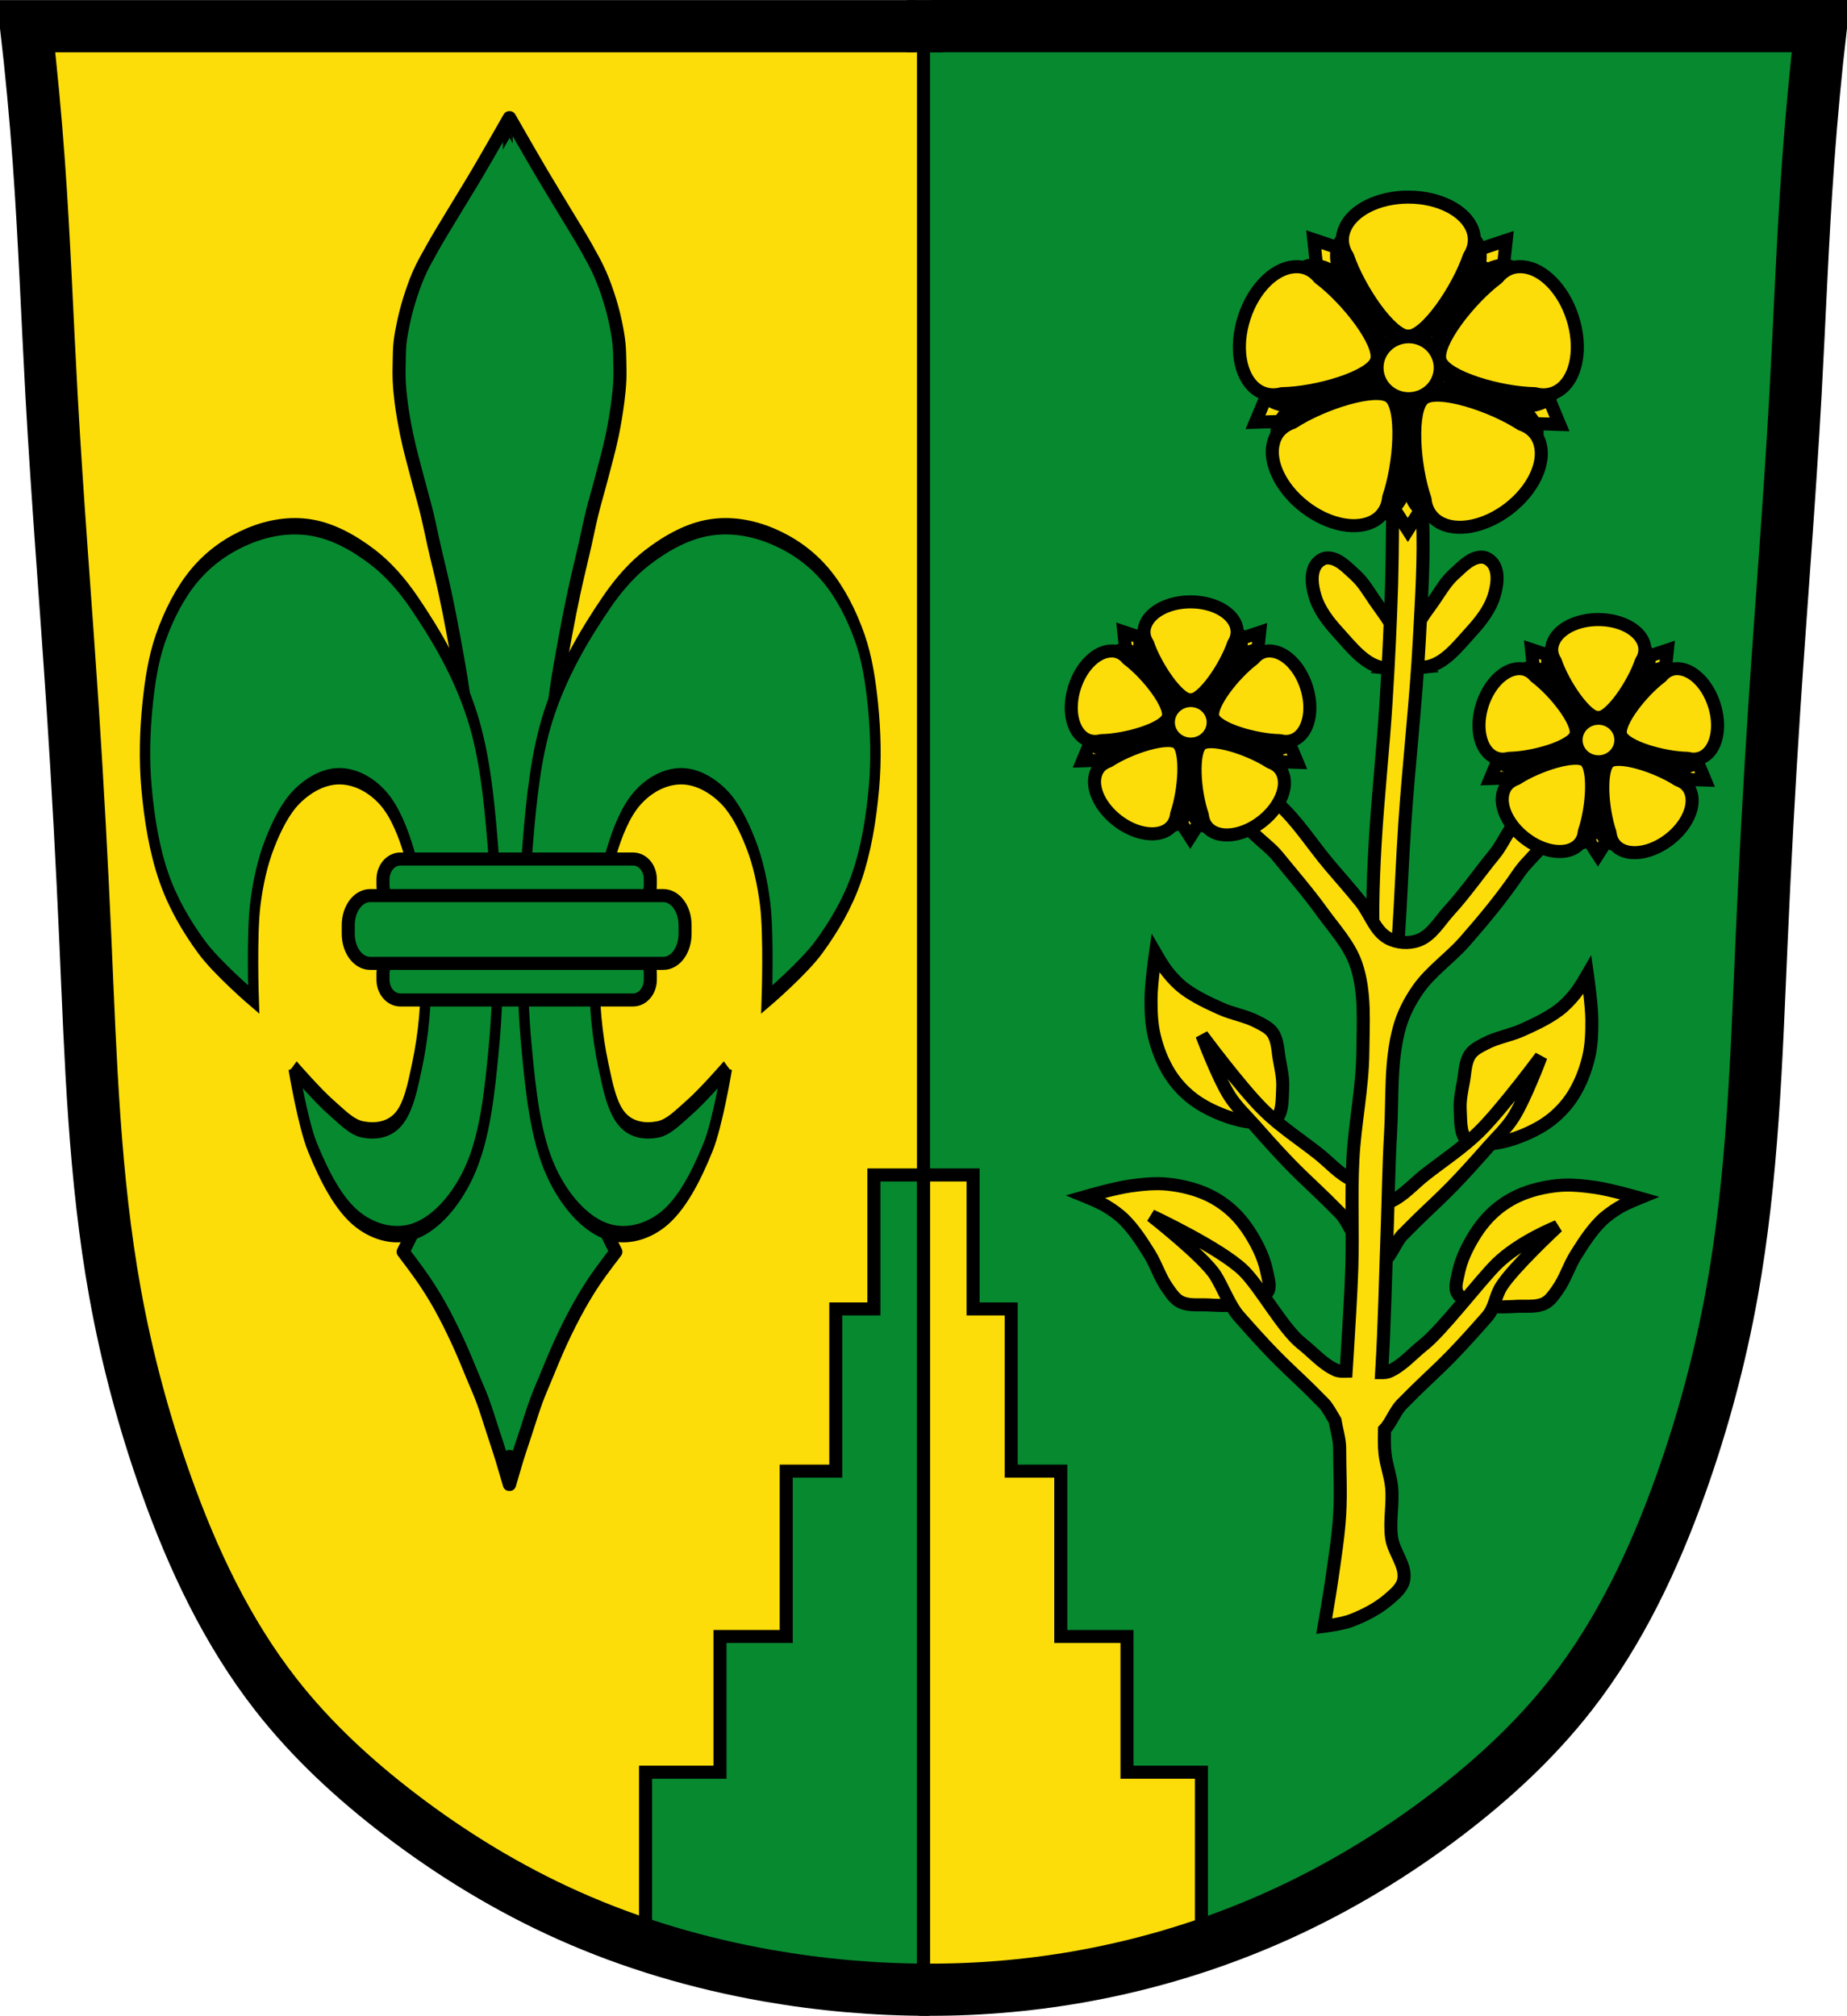 <?xml version="1.0" encoding="UTF-8" standalone="no"?>
<!-- Created with Inkscape (http://www.inkscape.org/) -->

<svg
   xmlns:dc="http://purl.org/dc/elements/1.1/"
   xmlns:cc="http://creativecommons.org/ns#"
   xmlns:rdf="http://www.w3.org/1999/02/22-rdf-syntax-ns#"
   xmlns:svg="http://www.w3.org/2000/svg"
   xmlns="http://www.w3.org/2000/svg"
   xmlns:sodipodi="http://sodipodi.sourceforge.net/DTD/sodipodi-0.dtd"
   xmlns:inkscape="http://www.inkscape.org/namespaces/inkscape"
   width="707.777"
   height="772.541"
   id="svg3558"
   version="1.1"
   inkscape:version="0.48.4 r9939"
   sodipodi:docname="Wappen Binswangen.svg">
  <defs
     id="defs3560">
    <inkscape:path-effect
       is_visible="true"
       id="path-effect3875"
       effect="spiro" />
    <inkscape:path-effect
       is_visible="true"
       id="path-effect3875-7"
       effect="spiro" />
    <inkscape:path-effect
       is_visible="true"
       id="path-effect3904"
       effect="spiro" />
  </defs>
  <sodipodi:namedview
     id="base"
     pagecolor="#ffffff"
     bordercolor="#666666"
     borderopacity="1.0"
     inkscape:pageopacity="0.0"
     inkscape:pageshadow="2"
     inkscape:zoom="0.68345847"
     inkscape:cx="353.88833"
     inkscape:cy="386.27072"
     inkscape:document-units="px"
     inkscape:current-layer="layer1"
     showgrid="false"
     inkscape:window-width="1366"
     inkscape:window-height="745"
     inkscape:window-x="-8"
     inkscape:window-y="-8"
     inkscape:window-maximized="1"
     inkscape:snap-midpoints="false"
     inkscape:snap-smooth-nodes="false"
     inkscape:object-nodes="false"
     fit-margin-top="0"
     fit-margin-left="0"
     fit-margin-right="0"
     fit-margin-bottom="0" />
  <g
     inkscape:label="Ebene 1"
     inkscape:groupmode="layer"
     id="layer1"
     transform="translate(-18.159,-82.148)">
    <path
       style="fill:#fcdd09;fill-opacity:1;stroke:#000000;stroke-width:1px;stroke-linecap:butt;stroke-linejoin:miter;stroke-opacity:1"
       d="m 28.976,91.124 685.212,2.679 -13.396,255.866 -10.047,170.801 -18.085,111.188 -30.141,72.339 -46.217,57.603 -77.028,52.245 -83.726,27.462 -81.716,4.019 L 274.794,828.581 213.172,803.798 153.56,763.61 108.013,712.035 77.871,632.998 56.438,531.857 49.74,416.65 37.683,204.321 z"
       id="path3067"
       inkscape:connector-curvature="0" />
    <path
       style="fill:#078930;fill-opacity:1;stroke:#000000;stroke-width:5;stroke-linecap:butt;stroke-linejoin:miter;stroke-miterlimit:4;stroke-opacity:1;stroke-dasharray:none"
       d="m 353.031,532.438 0,51.344 -14.594,0 0,62.156 -19,0 0,63.375 -25.375,0 0,52 -28.531,0 0,66.469 28.625,9.656 1.938,3.125 75.969,0 0,-308.125 -19.031,0 z"
       id="path54667"
       inkscape:connector-curvature="0" />
    <path
       style="fill:#078930;fill-opacity:1;stroke:#000000;stroke-width:1px;stroke-linecap:butt;stroke-linejoin:miter;stroke-opacity:1"
       d="m 372.257,843.131 0.328,-12.78 -0.983,-739.599 25.232,1.638 322.612,-2.785 -5.898,48.662 -3.113,33.752 -2.294,50.792 -5.571,58.821 -5.243,120.59 -9.175,123.212 -8.192,61.442 -9.995,40.47 -14.746,41.453 -24.741,48.99 -19.006,26.379 -38.012,33.588 -20.808,13.108 -41.781,25.888 -21.464,6.39 -58.657,16.712 z"
       id="path54665"
       inkscape:connector-curvature="0" />
    <path
       style="fill:#fcdd09;fill-opacity:1;stroke:#000000;stroke-width:5;stroke-linecap:butt;stroke-linejoin:miter;stroke-miterlimit:4;stroke-opacity:1;stroke-dasharray:none"
       d="m 372.062,532.438 0,308.125 72.875,0 c -2.468,-3.563 -4.344,-6.281 -4.344,-6.281 l 1.906,2.531 36.062,-10.625 0,-64.875 -28.531,0 0,-52 -25.375,0 0,-63.375 -19,0 0,-62.156 -14.594,0 0,-51.344 -19,0 z"
       id="path54667-6"
       inkscape:connector-curvature="0" />
    <g
       id="g3981"
       transform="translate(565.67,-156.342)">
      <path
         sodipodi:nodetypes="caaaaaaaaaaczc"
         inkscape:connector-curvature="0"
         inkscape:original-d="m -191.42975,1001.032 c 0,0 -41.56064,-1.48631 -61.89852,-5.40119 -26.09688,-5.02344 -52.02181,-12.2925 -76.32326,-23.04989 -22.97391,-10.16974 -44.70173,-23.47734 -64.64066,-38.76338 -17.41536,-13.35137 -34.21385,-28.15802 -47.35583,-45.73193 -18.22741,-24.37431 -31.24004,-52.56677 -42.27394,-80.93221 -9.13924,-23.49474 -15.16287,-48.23935 -19.48679,-73.07546 -7.7333,-44.41922 -8.24457,-89.80452 -11.36729,-134.78363 -2.06502,-29.74415 -3.05472,-59.55413 -4.8717,-89.31446 -2.44661,-40.07289 -5.67288,-80.09565 -8.11949,-120.16854 -1.81698,-29.76032 -2.66782,-59.58028 -4.8717,-89.31445 -1.28597,-17.34995 -4.8717,-51.96477 -4.8717,-51.96477 0,0 115.28816,-0.80646 172.13331,-1e-5 56.84516,0.80646 168.88552,1e-5 168.88552,1e-5"
         inkscape:path-effect="#path-effect3875"
         id="path3873"
         d="m -191.43,1001.032 c -20.737,-0 -41.474,-1.812 -61.899,-5.401 -26.241,-4.611 -51.999,-12.178 -76.323,-23.05 -22.989,-10.275 -44.635,-23.471 -64.641,-38.763 -17.481,-13.363 -33.795,-28.403 -47.356,-45.732 -18.84,-24.074 -32.032,-52.129 -42.274,-80.932 -8.456,-23.779 -15.006,-48.239 -19.487,-73.075 -8.012,-44.408 -9.374,-89.703 -11.367,-134.784 -1.317,-29.787 -2.918,-59.562 -4.872,-89.314 -2.63,-40.062 -5.899,-80.082 -8.119,-120.169 -1.649,-29.771 -2.719,-59.576 -4.872,-89.314 -1.256,-17.353 -2.88,-34.68 -4.872,-51.965 57.378,-1e-5 114.756,-1e-5 172.133,-1e-5 56.295,0 112.59,0 168.886,1e-5"
         style="fill:none;stroke:#000000;stroke-width:20;stroke-linecap:butt;stroke-linejoin:miter;stroke-miterlimit:4;stroke-opacity:1;stroke-dasharray:none" />
      <path
         sodipodi:nodetypes="caaaaaaaaaaczc"
         inkscape:connector-curvature="0"
         inkscape:original-d="m -195.28352,1000.9982 c 0,0 41.07969,-1.06561 61.16981,-4.91545 26.20997,-5.02257 52.145891,-12.67782 76.520647,-23.54336 22.947449,-10.22929 44.70173,-23.47734 64.6406602,-38.76338 17.4153598,-13.35137 34.2138498,-28.15802 47.3558298,-45.73193 18.22741,-24.37431 31.24004,-52.56677 42.27394,-80.93221 9.139243,-23.49474 15.162873,-48.23935 19.486793,-73.07546 7.7333,-44.41922 8.24457,-89.80452 11.36729,-134.78363 2.06502,-29.74415 3.05472,-59.55413 4.8717,-89.31446 2.44661,-40.07289 5.67288,-80.09565 8.11949,-120.16854 1.81698,-29.76032 2.66782,-59.58028 4.8717,-89.31445 1.28597,-17.34995 4.8717,-51.96477 4.8717,-51.96477 0,0 -115.288163,-0.80646 -172.133313,-10e-6 -56.84516,0.80646 -168.885517,10e-6 -168.885517,10e-6"
         inkscape:path-effect="#path-effect3875-7"
         id="path3873-1"
         d="m -195.284,1000.998 c 20.484,0.282 40.994,-1.366 61.17,-4.915 26.352,-4.636 52.138,-12.525 76.521,-23.543 22.944,-10.369 44.621,-23.494 64.641,-38.763 17.496,-13.345 33.8,-28.399 47.356,-45.732 18.831,-24.08 32.03,-52.131 42.274,-80.932 8.458,-23.778 15.007,-48.239 19.487,-73.075 8.01,-44.408 9.374,-89.703 11.367,-134.784 1.317,-29.787 2.918,-59.562 4.872,-89.314 2.63,-40.062 5.899,-80.082 8.119,-120.169 1.649,-29.771 2.719,-59.576 4.872,-89.314 1.256,-17.353 2.88,-34.68 4.872,-51.965 -57.378,-10e-6 -114.756,-10e-6 -172.133,-10e-6 -56.295,0 -112.59,0 -168.886,10e-6"
         style="fill:none;stroke:#000000;stroke-width:20;stroke-linecap:butt;stroke-linejoin:miter;stroke-miterlimit:4;stroke-opacity:1;stroke-dasharray:none" />
      <path
         inkscape:connector-curvature="0"
         inkscape:original-d="m -199.88512,248.50611 13.78881,0"
         inkscape:path-effect="#path-effect3904"
         id="path3902"
         d="m -199.885,248.506 13.789,0"
         style="fill:none;stroke:#000000;stroke-width:20;stroke-linecap:butt;stroke-linejoin:miter;stroke-miterlimit:4;stroke-opacity:1;stroke-dasharray:none" />
    </g>
    <path
       style="fill:none;stroke:#000000;stroke-width:5;stroke-linecap:butt;stroke-linejoin:miter;stroke-miterlimit:4;stroke-opacity:1;stroke-dasharray:none"
       d="m 372.047,89.646 0,756.577"
       id="path3069"
       inkscape:connector-curvature="0" />
    <path
       style="fill:#078930;fill-opacity:1;stroke:#000000;stroke-width:5;stroke-linecap:butt;stroke-linejoin:round;stroke-miterlimit:4;stroke-opacity:1;stroke-dasharray:none"
       d="m 213.321,127.238 c 0,0 -8.111,14.257 -12.25,21.273 -3.25,5.509 -6.602,10.849 -9.878,16.312 -2.457,4.096 -4.969,8.119 -7.333,12.37 -1.814,3.261 -3.69,6.451 -5.263,10.059 -1.397,3.204 -2.574,6.662 -3.667,10.195 -0.832,2.691 -1.549,5.5 -2.157,8.36 -0.539,2.537 -1.058,5.159 -1.337,7.816 -0.25,2.379 -0.248,4.789 -0.302,7.204 -0.053,2.346 -0.106,4.727 0,7.069 0.127,2.806 0.377,5.545 0.733,8.292 0.562,4.334 1.325,8.666 2.2,12.846 1.206,5.76 2.778,11.262 4.227,16.856 1.127,4.349 2.379,8.593 3.451,12.982 0.983,4.024 1.796,8.167 2.718,12.234 1.348,5.949 2.852,11.752 4.141,17.739 1.201,5.575 2.317,11.26 3.365,16.924 1.283,6.936 2.558,13.872 3.58,20.934 0.566,3.913 0.906,7.877 1.38,11.826 0.609,5.073 1.355,10.116 1.855,15.224 0.613,6.267 1.05,12.573 1.423,18.895 0.244,4.131 0.353,8.296 0.518,12.438 0.362,9.141 0.987,18.296 0.992,27.458 0,5.261 -0.095,10.499 -0.561,15.7 -0.248,2.77 -0.837,5.478 -1.165,8.224 -0.645,5.395 -0.876,10.913 -1.51,16.312 -0.724,6.172 -1.569,12.324 -2.631,18.351 -1.042,5.914 -2.296,11.684 -3.667,17.399 -1.313,5.475 -2.761,10.857 -4.357,16.108 -1.657,5.456 -3.478,10.815 -5.435,15.972 -1.212,3.194 -2.519,6.233 -3.882,9.243 -1.87,4.129 -5.866,12.03 -5.866,12.03 0,0 5.44,7.106 8.023,10.943 2.104,3.125 4.156,6.41 6.082,9.855 2.408,4.309 4.649,8.857 6.815,13.525 2.139,4.61 4.086,9.479 6.082,14.273 1.175,2.822 2.413,5.567 3.494,8.496 1.443,3.909 2.686,8.07 4.012,12.098 1.095,3.327 2.193,6.615 3.235,9.991 1.019,3.3 2.933,9.991 2.933,9.991 0,0 0.062,-7.404 0.086,-10.739 0.024,3.334 0.043,10.739 0.043,10.739 0,0 1.915,-6.691 2.933,-9.991 1.042,-3.376 2.183,-6.664 3.278,-9.991 1.326,-4.028 2.569,-8.189 4.012,-12.098 1.081,-2.929 2.276,-5.674 3.451,-8.496 1.996,-4.794 3.943,-9.663 6.082,-14.273 2.166,-4.669 4.45,-9.217 6.859,-13.525 1.926,-3.445 3.934,-6.73 6.039,-9.855 2.583,-3.836 8.066,-10.943 8.066,-10.943 0,0 -3.996,-7.901 -5.866,-12.03 -1.364,-3.011 -2.713,-6.049 -3.925,-9.243 -1.957,-5.157 -3.778,-10.516 -5.435,-15.972 -1.595,-5.252 -3,-10.633 -4.314,-16.108 -1.371,-5.715 -2.668,-11.485 -3.71,-17.399 -1.062,-6.027 -1.864,-12.179 -2.588,-18.351 -0.633,-5.399 -0.865,-10.917 -1.51,-16.312 -0.328,-2.746 -0.96,-5.454 -1.208,-8.224 -0.466,-5.201 -0.561,-10.439 -0.561,-15.7 0.006,-9.162 0.63,-18.317 0.992,-27.458 0.164,-4.142 0.317,-8.307 0.561,-12.438 0.374,-6.322 0.768,-12.628 1.38,-18.895 0.499,-5.108 1.245,-10.151 1.855,-15.224 0.474,-3.949 0.857,-7.913 1.423,-11.826 1.022,-7.061 2.297,-13.998 3.58,-20.934 1.048,-5.664 2.164,-11.349 3.365,-16.924 1.289,-5.987 2.75,-11.79 4.098,-17.739 0.922,-4.067 1.734,-8.209 2.718,-12.234 1.072,-4.389 2.367,-8.633 3.494,-12.982 1.45,-5.594 3.021,-11.095 4.227,-16.856 0.875,-4.18 1.594,-8.512 2.157,-12.846 0.357,-2.747 0.65,-5.486 0.776,-8.292 0.106,-2.341 0.053,-4.722 0,-7.069 -0.054,-2.415 -0.095,-4.825 -0.345,-7.204 -0.279,-2.657 -0.755,-5.279 -1.294,-7.816 -0.608,-2.86 -1.325,-5.669 -2.157,-8.36 -1.092,-3.533 -2.313,-6.991 -3.71,-10.195 -1.572,-3.608 -3.406,-6.798 -5.219,-10.059 -2.364,-4.251 -4.92,-8.274 -7.376,-12.37 -3.276,-5.463 -6.585,-10.803 -9.835,-16.312 -4.139,-7.016 -12.294,-21.273 -12.294,-21.273 -0.036,44.698 -0.037,44.751 -0.129,0 z"
       id="path4320-4"
       inkscape:connector-curvature="0"
       sodipodi:nodetypes="csssscscscsssssssscscscccsssssscsssssssccccsscssscsssssscccssscsscssssscssscsssscc" />
    <g
       style="fill:#3a9e44;fill-opacity:1"
       id="g21425"
       transform="matrix(1.38,0,0,2.175,368.639,-615.499)">
      <path
         sodipodi:nodetypes="caaaaaaaaaaaaaaaaacaaaaaaaaaaac"
         inkscape:connector-curvature="0"
         id="path21405"
         d="m -172.443,508.935 c 0,0 2.554,9.797 5.245,13.986 3.262,5.079 7.344,10.2 12.775,12.835 4.8,2.329 10.721,3.141 15.897,1.851 5.772,-1.438 11.148,-5.358 14.686,-10.14 4.582,-6.193 5.85,-14.41 6.993,-22.029 1.798,-11.988 1.212,-24.344 -0.35,-36.365 -0.976,-7.513 -2.21,-15.251 -5.595,-22.029 -3.845,-7.7 -9.894,-14.245 -16.187,-20.118 -3.4,-3.173 -7.265,-5.94 -11.447,-7.975 -5.352,-2.604 -11.155,-4.599 -17.073,-5.227 -5.833,-0.62 -11.865,-0.009 -17.533,1.501 -5.341,1.423 -10.643,3.637 -15.035,6.993 -3.858,2.948 -7.076,6.865 -9.398,11.129 -1.933,3.55 -2.903,7.607 -3.539,11.599 -0.764,4.793 -0.957,9.751 -0.29,14.559 0.76,5.475 2.181,11.013 4.835,15.862 2.572,4.699 6.385,8.711 10.423,12.231 4.327,3.772 14.509,9.278 14.509,9.278 0,0 -0.614,-11.348 0.467,-16.869 0.724,-3.698 2.002,-7.373 3.974,-10.585 1.985,-3.234 4.472,-6.384 7.693,-8.392 3.505,-2.185 7.758,-3.552 11.889,-3.497 4.165,0.056 8.499,1.426 11.888,3.846 3.32,2.371 5.635,6.086 7.343,9.791 2.901,6.291 4.273,13.358 4.546,20.28 0.227,5.765 -0.608,11.665 -2.448,17.133 -1.148,3.412 -2.315,7.349 -5.245,9.441 -2.698,1.927 -6.499,2.142 -9.791,1.748 -3.161,-0.378 -5.95,-2.317 -8.742,-3.846 -3.685,-2.019 -10.49,-6.993 -10.49,-6.993 z"
         style="fill:#078930;fill-opacity:1;stroke:#000000;stroke-width:2.886;stroke-linecap:butt;stroke-linejoin:miter;stroke-miterlimit:4;stroke-opacity:1;stroke-dasharray:none" />
      <path
         sodipodi:nodetypes="caaaaaaaaaaaaaaaaacaaaaaaaaaaac"
         inkscape:connector-curvature="0"
         id="path21405-4"
         d="m -52.13,508.935 c 0,0 -2.554,9.797 -5.245,13.986 -3.262,5.079 -7.344,10.2 -12.775,12.835 -4.8,2.329 -10.721,3.141 -15.897,1.851 -5.772,-1.438 -11.148,-5.358 -14.686,-10.14 -4.582,-6.193 -5.85,-14.41 -6.993,-22.029 -1.798,-11.988 -1.212,-24.344 0.35,-36.365 0.976,-7.513 2.21,-15.251 5.595,-22.029 3.845,-7.7 9.894,-14.245 16.187,-20.118 3.4,-3.173 7.265,-5.94 11.447,-7.975 5.352,-2.604 11.155,-4.599 17.073,-5.227 5.833,-0.62 11.865,-0.009 17.533,1.501 5.341,1.423 10.643,3.637 15.035,6.993 3.858,2.948 7.076,6.865 9.398,11.129 1.933,3.55 2.903,7.607 3.539,11.599 0.764,4.793 0.957,9.751 0.29,14.559 -0.76,5.475 -2.181,11.013 -4.835,15.862 -2.572,4.699 -6.385,8.711 -10.423,12.231 -4.327,3.772 -14.509,9.278 -14.509,9.278 0,0 0.614,-11.348 -0.467,-16.869 -0.724,-3.698 -2.002,-7.373 -3.974,-10.585 -1.985,-3.234 -4.472,-6.384 -7.693,-8.392 -3.505,-2.185 -7.758,-3.552 -11.889,-3.497 -4.165,0.056 -8.499,1.426 -11.888,3.846 -3.32,2.371 -5.635,6.086 -7.343,9.791 -2.901,6.291 -4.273,13.358 -4.546,20.28 -0.227,5.765 0.608,11.665 2.448,17.133 1.148,3.412 2.315,7.349 5.245,9.441 2.698,1.927 6.499,2.142 9.791,1.748 3.161,-0.378 5.95,-2.317 8.742,-3.846 3.685,-2.019 10.49,-6.993 10.49,-6.993 z"
         style="fill:#078930;fill-opacity:1;stroke:#000000;stroke-width:2.886;stroke-linecap:butt;stroke-linejoin:miter;stroke-miterlimit:4;stroke-opacity:1;stroke-dasharray:none" />
    </g>
    <path
       inkscape:connector-curvature="0"
       style="fill:#078930;fill-opacity:1;stroke:#000000;stroke-width:5;stroke-linecap:round;stroke-linejoin:miter;stroke-miterlimit:4;stroke-opacity:1;stroke-dasharray:none;stroke-dashoffset:0"
       d="m 171.565,447.543 c -3.671,0 -6.643,3.487 -6.643,7.794 l 0,2.24 c 0,4.307 2.972,7.794 6.643,7.794 l 36.751,0 15.701,0 36.751,0 c 3.671,0 6.6,-3.487 6.6,-7.794 l 0,-2.24 c 0,-4.307 -2.929,-7.794 -6.6,-7.794 l -36.622,0 -15.96,0 -36.622,0 z"
       id="rect4340-2-4" />
    <path
       style="fill:#078930;fill-opacity:1;stroke:none"
       d="m 213.436,135.01 -16.628,28.843 16.465,5.514 8.788,-3.817 8.423,-0.819 -17.048,-29.72 0.102,0 z"
       id="path21324"
       inkscape:connector-curvature="0"
       sodipodi:nodetypes="cccccccc" />
    <path
       inkscape:connector-curvature="0"
       style="fill:#078930;fill-opacity:1;stroke:#000000;stroke-width:5;stroke-linecap:round;stroke-linejoin:miter;stroke-miterlimit:4;stroke-opacity:1;stroke-dasharray:none;stroke-dashoffset:0"
       d="m 171.565,411.356 c -3.671,0 -6.643,3.487 -6.643,7.794 l 0,2.24 c 0,4.307 2.972,7.794 6.643,7.794 l 36.751,0 15.701,0 36.751,0 c 3.671,0 6.6,-3.487 6.6,-7.794 l 0,-2.24 c 0,-4.307 -2.929,-7.794 -6.6,-7.794 l -36.622,0 -15.96,0 -36.622,0 z"
       id="rect4340-2-4-7" />
    <path
       inkscape:connector-curvature="0"
       style="fill:#078930;fill-opacity:1;stroke:#000000;stroke-width:5;stroke-linecap:round;stroke-linejoin:miter;stroke-miterlimit:4;stroke-opacity:1;stroke-dasharray:none;stroke-dashoffset:0"
       d="m 159.979,425.382 c -4.625,0 -8.369,5.078 -8.369,11.35 l 0,3.262 c 0,6.272 3.745,11.35 8.369,11.35 l 46.303,0 19.782,0 46.303,0 c 4.625,0 8.315,-5.078 8.315,-11.35 l 0,-3.262 c 0,-6.272 -3.69,-11.35 -8.315,-11.35 l -46.14,0 -20.108,0 -46.14,0 z"
       id="rect4340-2-7-9-5" />
    <path
       style="fill:#fcdd09;stroke:#000000;stroke-width:5;stroke-linecap:butt;stroke-linejoin:miter;stroke-miterlimit:4;stroke-opacity:1;stroke-dasharray:none;fill-opacity:1"
       d="m 564.073,337.84 c 7.421,-0.839 12.766,-8.086 17.811,-13.593 3.748,-4.091 7.36,-8.733 8.906,-14.062 1.044,-3.601 1.732,-7.923 0,-11.249 -0.881,-1.692 -2.781,-3.22 -4.687,-3.281 -4.205,-0.134 -7.655,3.746 -10.78,6.562 -3.065,2.761 -5.176,6.435 -7.499,9.843 -2.883,4.229 -6.367,8.263 -7.968,13.124 -1.08,3.278 -2.673,7.328 -0.937,10.312 0.949,1.632 3.28,2.556 5.156,2.344 z"
       id="path73986-5"
       inkscape:connector-curvature="0"
       sodipodi:nodetypes="aaaaaaaaaa" />
    <path
       style="fill:#fcdd09;stroke:#000000;stroke-width:5;stroke-linecap:butt;stroke-linejoin:miter;stroke-miterlimit:4;stroke-opacity:1;stroke-dasharray:none;fill-opacity:1"
       d="m 548.758,338.156 c -7.421,-0.839 -12.766,-8.086 -17.811,-13.593 -3.748,-4.091 -7.36,-8.733 -8.906,-14.062 -1.044,-3.601 -1.732,-7.923 0,-11.249 0.881,-1.692 2.781,-3.22 4.687,-3.281 4.205,-0.134 7.655,3.746 10.78,6.562 3.065,2.761 5.176,6.435 7.499,9.843 2.883,4.229 6.367,8.263 7.968,13.124 1.08,3.278 2.673,7.328 0.937,10.312 -0.949,1.632 -3.28,2.556 -5.156,2.344 z"
       id="path73986"
       inkscape:connector-curvature="0"
       sodipodi:nodetypes="aaaaaaaaaa" />
    <g
       id="g73887"
       transform="translate(-792.788,15.909)"
       style="fill:#fcdd09;fill-opacity:1">
      <path
         sodipodi:nodetypes="aaaaaaaacaaaaaaa"
         inkscape:connector-curvature="0"
         id="path73819-7"
         d="m 1369.566,562.04 c 2.334,3.51 7.646,3.778 11.78,4.601 3.627,0.722 7.398,0.393 11.092,0.228 3.492,-0.155 7.295,0.413 10.424,-1.146 2.176,-1.084 3.589,-3.329 5.002,-5.308 2.883,-4.038 4.296,-8.969 6.93,-13.174 2.819,-4.502 5.722,-9.046 9.45,-12.83 2.103,-2.135 4.595,-3.889 7.159,-5.442 2.448,-1.482 7.77,-3.647 7.77,-3.647 0,0 -11.228,-3.215 -16.992,-4.027 -4.776,-0.673 -9.656,-1.186 -14.453,-0.687 -5.168,0.538 -10.357,1.774 -15.082,3.934 -3.821,1.747 -7.381,4.205 -10.386,7.141 -3.436,3.358 -6.178,7.445 -8.438,11.685 -1.839,3.449 -3.33,7.159 -4.066,10.997 -0.482,2.513 -1.607,5.544 -0.191,7.675 z"
         style="fill:#fcdd09;stroke:#000000;stroke-width:5;stroke-linecap:round;stroke-linejoin:miter;stroke-miterlimit:4;stroke-opacity:1;stroke-dasharray:none;fill-opacity:1" />
      <path
         sodipodi:nodetypes="aaaaaaaacaaaaaaa"
         inkscape:connector-curvature="0"
         id="path73819-7-7"
         d="m 1296.605,561.498 c -2.334,3.51 -7.646,3.778 -11.78,4.601 -3.627,0.722 -7.398,0.393 -11.092,0.228 -3.492,-0.155 -7.295,0.413 -10.424,-1.146 -2.176,-1.084 -3.589,-3.329 -5.002,-5.308 -2.883,-4.038 -4.296,-8.969 -6.93,-13.174 -2.819,-4.502 -5.722,-9.046 -9.45,-12.83 -2.103,-2.135 -4.595,-3.889 -7.159,-5.442 -2.448,-1.482 -7.77,-3.647 -7.77,-3.647 0,0 11.228,-3.215 16.992,-4.027 4.776,-0.673 9.656,-1.186 14.453,-0.687 5.168,0.538 10.357,1.774 15.082,3.934 3.821,1.747 7.381,4.205 10.386,7.141 3.436,3.358 6.178,7.445 8.438,11.685 1.839,3.449 3.33,7.159 4.066,10.997 0.482,2.513 1.607,5.544 0.191,7.675 z"
         style="fill:#fcdd09;stroke:#000000;stroke-width:5;stroke-linecap:round;stroke-linejoin:miter;stroke-miterlimit:4;stroke-opacity:1;stroke-dasharray:none;fill-opacity:1" />
      <path
         sodipodi:nodetypes="caaaaccaaaacc"
         inkscape:connector-curvature="0"
         id="path73086"
         d="m 1344.646,254.985 c 0,0 -0.077,23.461 -0.424,35.185 -0.444,14.988 -1.191,29.969 -2.12,44.935 -1.141,18.388 -3.198,36.714 -4.239,55.108 -0.44,7.764 -0.776,15.539 -0.848,23.315 -0.073,7.914 0.424,23.739 0.424,23.739 l 8.054,5.511 c 0,0 0.904,-11.018 1.272,-16.533 0.999,-14.969 1.527,-29.967 2.543,-44.935 1.575,-23.193 4.278,-46.308 5.511,-69.521 0.832,-15.668 1.928,-31.377 1.272,-47.054 -0.214,-5.114 -1.696,-15.261 -1.696,-15.261 z"
         style="fill:#fcdd09;stroke:#000000;stroke-width:5;stroke-linecap:butt;stroke-linejoin:miter;stroke-miterlimit:4;stroke-opacity:1;stroke-dasharray:none;fill-opacity:1" />
      <g
         style="stroke:#000000;stroke-opacity:1;fill:#fcdd09;fill-opacity:1"
         id="g73821">
        <path
           style="fill:#fcdd09;stroke:#000000;stroke-width:5;stroke-linecap:round;stroke-linejoin:miter;stroke-miterlimit:4;stroke-opacity:1;stroke-dasharray:none;fill-opacity:1"
           d="m 1373.472,503.821 c -3.163,-2.787 -2.711,-8.086 -2.967,-12.293 -0.225,-3.691 0.61,-7.383 1.272,-11.022 0.626,-3.439 0.576,-7.284 2.543,-10.174 1.368,-2.01 3.783,-3.107 5.935,-4.239 4.391,-2.311 9.467,-3.045 13.989,-5.087 4.841,-2.186 9.736,-4.448 13.989,-7.63 2.4,-1.796 4.474,-4.028 6.359,-6.359 1.799,-2.225 4.663,-7.206 4.663,-7.206 0,0 1.669,11.559 1.696,17.38 0.022,4.823 -0.129,9.727 -1.272,14.413 -1.232,5.048 -3.156,10.023 -5.935,14.413 -2.247,3.55 -5.163,6.745 -8.478,9.326 -3.791,2.951 -8.211,5.116 -12.717,6.783 -3.666,1.356 -7.543,2.332 -11.446,2.543 -2.555,0.138 -5.71,0.844 -7.63,-0.848 z"
           id="path73819"
           inkscape:connector-curvature="0"
           sodipodi:nodetypes="aaaaaaaacaaaaaaa" />
        <path
           style="fill:#fcdd09;stroke:#000000;stroke-width:5;stroke-linecap:butt;stroke-linejoin:miter;stroke-miterlimit:4;stroke-opacity:1;stroke-dasharray:none;fill-opacity:1"
           d="m 1343.799,526.712 c 5.05,-2.277 8.784,-6.753 13.141,-10.174 6.961,-5.464 14.462,-10.328 20.772,-16.533 8.875,-8.728 23.739,-28.826 23.739,-28.826 0,0 -6.019,16.11 -10.598,23.315 -2.688,4.23 -6.434,7.688 -9.75,11.446 -4.434,5.024 -8.897,10.029 -13.565,14.837 -4.525,4.66 -9.361,9.008 -13.989,13.565 -1.709,1.683 -3.408,3.375 -5.087,5.087 -3.568,3.639 -5.716,12.488 -10.598,11.022 -5.229,-1.571 -2.471,-10.671 -2.967,-16.109 -0.18,-1.97 -1.261,-4.411 0,-5.935 1.926,-2.327 6.148,-0.454 8.902,-1.696 z"
           id="path73817"
           inkscape:connector-curvature="0"
           sodipodi:nodetypes="aaacaaaaaaaaa" />
      </g>
      <g
         style="stroke:#000000;stroke-opacity:1;fill:#fcdd09;fill-opacity:1"
         id="g73821-9"
         transform="matrix(-1,0,0,1,2672.974,-8.237)">
        <path
           style="fill:#fcdd09;stroke:#000000;stroke-width:5;stroke-linecap:round;stroke-linejoin:miter;stroke-miterlimit:4;stroke-opacity:1;stroke-dasharray:none;fill-opacity:1"
           d="m 1373.472,503.821 c -3.163,-2.787 -2.711,-8.086 -2.967,-12.293 -0.225,-3.691 0.61,-7.383 1.272,-11.022 0.626,-3.439 0.576,-7.284 2.543,-10.174 1.368,-2.01 3.783,-3.107 5.935,-4.239 4.391,-2.311 9.467,-3.045 13.989,-5.087 4.841,-2.186 9.736,-4.448 13.989,-7.63 2.4,-1.796 4.474,-4.028 6.359,-6.359 1.799,-2.225 4.663,-7.206 4.663,-7.206 0,0 1.669,11.559 1.696,17.38 0.022,4.823 -0.129,9.727 -1.272,14.413 -1.232,5.048 -3.156,10.023 -5.935,14.413 -2.247,3.55 -5.163,6.745 -8.478,9.326 -3.791,2.951 -8.211,5.116 -12.717,6.783 -3.666,1.356 -7.543,2.332 -11.446,2.543 -2.555,0.138 -5.71,0.844 -7.63,-0.848 z"
           id="path73819-1"
           inkscape:connector-curvature="0"
           sodipodi:nodetypes="aaaaaaaacaaaaaaa" />
        <path
           style="fill:#fcdd09;stroke:#000000;stroke-width:5;stroke-linecap:butt;stroke-linejoin:miter;stroke-miterlimit:4;stroke-opacity:1;stroke-dasharray:none;fill-opacity:1"
           d="m 1343.799,526.712 c 5.05,-2.277 8.784,-6.753 13.141,-10.174 6.961,-5.464 14.462,-10.328 20.772,-16.533 8.875,-8.728 23.739,-28.826 23.739,-28.826 0,0 -6.019,16.11 -10.598,23.315 -2.688,4.23 -6.434,7.688 -9.75,11.446 -4.434,5.024 -8.897,10.029 -13.565,14.837 -4.525,4.66 -9.361,9.008 -13.989,13.565 -1.709,1.683 -3.408,3.375 -5.087,5.087 -3.568,3.639 -5.716,12.488 -10.598,11.022 -5.229,-1.571 -2.471,-10.671 -2.967,-16.109 -0.18,-1.97 -1.261,-4.411 0,-5.935 1.926,-2.327 6.148,-0.454 8.902,-1.696 z"
           id="path73817-6"
           inkscape:connector-curvature="0"
           sodipodi:nodetypes="aaacaaaaaaaaa" />
      </g>
      <path
         sodipodi:nodetypes="cccscsssccccsscccccccsscccscccscscccccscsccscsssscscssscsc"
         inkscape:connector-curvature="0"
         id="path73088"
         d="m 1291.469,367.594 c -0.216,0.025 -0.436,0.089 -0.656,0.156 -3.389,1.037 -4.744,6.241 -4.25,9.75 1.021,7.256 9.38,11.25 14,16.938 5.705,7.022 11.682,13.876 16.969,21.219 4.718,6.552 10.55,12.691 13.125,20.344 3.571,10.61 2.625,22.274 2.531,33.469 -0.115,13.765 -3.106,27.378 -3.812,41.125 -0.711,13.83 0.034,27.721 -0.406,41.562 -0.337,10.607 -1.074,21.186 -1.688,31.781 -0.151,2.606 -0.283,4.36 -0.5,7.812 -1.386,0.037 -2.784,0.051 -3.937,-0.469 -5.051,-2.277 -8.799,-6.767 -13.156,-10.188 -6.961,-5.464 -15.825,-21.603 -22.134,-27.808 -8.875,-8.728 -35.447,-21.144 -35.447,-21.144 0,0 19.998,15.656 24.577,22.861 2.688,4.23 5.532,11.74 8.848,15.497 4.434,5.024 8.894,10.036 13.563,14.844 4.525,4.66 9.372,9.005 14,13.562 1.708,1.683 3.384,3.382 5.062,5.094 1.613,1.645 2.959,4.317 4.375,6.656 0.601,3.536 1.781,7.312 1.781,10.594 0,8.478 0.509,16.975 0,25.438 -0.495,8.24 -1.811,16.42 -2.969,24.594 -0.864,6.095 -2.969,18.219 -2.969,18.219 0,0 6.917,-0.897 10.156,-2.125 5.327,-2.019 10.556,-4.719 14.844,-8.469 2.276,-1.991 4.942,-4.247 5.5,-7.219 1.031,-5.494 -3.871,-10.559 -4.656,-16.094 -0.913,-6.436 0.64,-13.032 0,-19.5 -0.426,-4.302 -2.054,-8.422 -2.531,-12.719 -0.339,-3.053 -0.254,-6.139 -0.188,-9.219 2.36,-2.449 4.113,-7.19 6.5,-9.625 1.679,-1.712 3.385,-3.411 5.094,-5.094 4.628,-4.557 9.475,-8.903 14,-13.562 4.668,-4.807 9.128,-9.82 13.562,-14.844 3.317,-3.758 3.002,-7.659 5.69,-11.889 4.579,-7.205 21.419,-22.861 21.419,-22.861 0,0 -14.424,5.65 -23.299,14.378 -6.309,6.205 -21.038,25.501 -27.998,30.966 -4.358,3.421 -8.075,7.911 -13.125,10.188 -0.869,0.392 -1.894,0.469 -2.938,0.469 1.111,-18.308 1.453,-36.64 2.125,-54.969 0.446,-12.151 0.564,-24.33 1.281,-36.469 0.803,-13.588 -0.225,-27.56 3.375,-40.688 1.454,-5.302 4.056,-10.346 7.219,-14.844 4.886,-6.948 12.173,-11.84 17.781,-18.219 7.373,-8.386 14.532,-17.027 20.781,-26.281 4.463,-6.609 14.96,-13.427 11.875,-20.781 -1.074,-2.56 -5.417,-2.967 -8.063,-2.125 -6.5,2.068 -8.798,10.415 -13.125,15.688 -5.866,7.147 -11.138,14.799 -17.375,21.625 -3.708,4.058 -6.706,9.57 -11.875,11.438 -3.598,1.3 -8.108,0.984 -11.469,-0.844 -5.139,-2.795 -6.934,-9.405 -10.594,-13.969 -3.826,-4.771 -7.927,-9.33 -11.875,-14 -6.798,-8.042 -12.419,-17.222 -20.344,-24.156 -2.6,-2.275 -5.41,-6.469 -8.656,-6.094 z"
         style="fill:#fcdd09;stroke:#000000;stroke-width:5;stroke-linecap:butt;stroke-linejoin:miter;stroke-miterlimit:4;stroke-opacity:1;stroke-dasharray:none;fill-opacity:1" />
      <g
         style="stroke:#000000;stroke-opacity:1;fill:#fcdd09;fill-opacity:1"
         transform="translate(1771.834,15.818)"
         id="g72852">
        <path
           style="fill:#fcdd09;fill-opacity:1;stroke:#000000;stroke-width:5;stroke-linecap:butt;stroke-linejoin:miter;stroke-miterlimit:4;stroke-opacity:1;stroke-dasharray:none"
           d="m -413.302,240.783 -17.465,-1.662 9.358,14.401 z"
           id="path5277-7-1-1-2-3-0-0"
           inkscape:connector-curvature="0" />
        <path
           style="fill:#fcdd09;fill-opacity:1;stroke:#000000;stroke-width:5;stroke-linecap:butt;stroke-linejoin:miter;stroke-miterlimit:4;stroke-opacity:1;stroke-dasharray:none"
           d="m -378.342,212.589 8.474,-15.362 6.618,15.848 z"
           id="path5277-7-4-8-9-3-7-1"
           inkscape:connector-curvature="0" />
        <path
           style="fill:#fcdd09;fill-opacity:1;stroke:#000000;stroke-width:5;stroke-linecap:butt;stroke-linejoin:miter;stroke-miterlimit:4;stroke-opacity:1;stroke-dasharray:none"
           d="m -385.299,157.531 -14.695,-9.584 16.293,-5.431 z"
           id="path5277-5-9-5-4-6-2"
           inkscape:connector-curvature="0" />
        <path
           style="fill:#fcdd09;fill-opacity:1;stroke:#000000;stroke-width:5;stroke-linecap:butt;stroke-linejoin:miter;stroke-miterlimit:4;stroke-opacity:1;stroke-dasharray:none"
           d="m -464.681,211.751 -8.474,-15.362 -6.618,15.848 z"
           id="path5277-7-8-2-1-3-5"
           inkscape:connector-curvature="0" />
        <path
           style="fill:#fcdd09;fill-opacity:1;stroke:#000000;stroke-width:5;stroke-linecap:butt;stroke-linejoin:miter;stroke-miterlimit:4;stroke-opacity:1;stroke-dasharray:none"
           d="m -455.846,157.311 14.695,-9.584 -16.293,-5.431 z"
           id="path5277-4-0-1-6-0"
           inkscape:connector-curvature="0" />
        <path
           style="fill:#fcdd09;fill-opacity:1;stroke:#000000;stroke-width:1px;stroke-linecap:butt;stroke-linejoin:miter;stroke-opacity:1"
           d="m -437.448,159.329 -10.223,5.431 -8.306,19.487 -3.514,9.584 3.195,18.848 43.767,19.168 23.64,-17.571 2.236,-18.848 -3.834,-26.516 -14.056,-14.056 z"
           id="path4767-1-0-3-1-9"
           inkscape:connector-curvature="0" />
        <path
           sodipodi:type="star"
           style="fill:#fcdd09;fill-opacity:1;fill-rule:nonzero;stroke:#000000;stroke-width:2.487;stroke-linecap:round;stroke-linejoin:round;stroke-miterlimit:4;stroke-opacity:1;stroke-dasharray:none;stroke-dashoffset:0"
           id="path3442-3-9-7-5-4"
           sodipodi:sides="5"
           sodipodi:cx="-332.87827"
           sodipodi:cy="613.02643"
           sodipodi:r1="121.59374"
           sodipodi:r2="6.0796871"
           sodipodi:arg1="0.90115738"
           sodipodi:arg2="1.5294759"
           inkscape:flatsided="false"
           inkscape:rounded="0"
           inkscape:randomized="0"
           d="m -257.405,708.361 -75.222,-89.261 -67.598,95.165 61.647,-99.124 -111.396,-34.881 113.322,27.999 -1.249,-116.723 8.39,116.428 110.624,-37.258 -108.137,43.958 z"
           inkscape:transform-center-x="-0.61096423"
           inkscape:transform-center-y="-9.3188143"
           transform="matrix(0.402,0.021,-0.021,0.402,-274.84,-47.278)" />
        <path
           id="path10466-5-7-7-6-0-9-5"
           d="m -375.439,159.205 c -0.306,-0.96 -0.713,-1.866 -1.307,-2.647 -1.558,-2.049 -3.846,-3.687 -6.227,-4.307 -1.949,-0.507 -4.032,0.015 -5.901,0.656 -1.446,0.496 -2.757,1.39 -3.927,2.4 -1.562,1.349 -2.721,3.155 -4.014,4.795 -1.676,2.125 -3.348,4.262 -4.842,6.538 -4.156,6.328 -10.597,17.976 -12.901,22.188 l -1.521,0.484 c 0,0 0.731,0.38 0.987,0.51 -0.135,0.248 -0.529,0.966 -0.529,0.966 l 1.528,-0.46 c 4.281,2.174 16.177,8.142 23.183,11.014 2.519,1.033 5.106,1.851 7.69,2.657 1.993,0.622 3.97,1.457 6.021,1.687 1.536,0.173 3.123,0.169 4.596,-0.239 1.904,-0.527 3.918,-1.273 5.239,-2.793 1.614,-1.857 2.576,-4.502 2.703,-7.073 0.097,-1.96 -0.714,-3.928 -1.502,-5.744 -1.21,-2.788 -3.123,-5.189 -4.848,-7.668 -1.08,-1.552 -2.783,-3.715 -3.688,-4.857 0.101,-1.446 0.284,-4.195 0.298,-6.091 0.022,-3.02 0.239,-6.094 -0.338,-9.077 -0.188,-0.972 -0.394,-1.98 -0.7,-2.94 z"
           style="fill:#fcdd09;fill-opacity:1;stroke:#000000;stroke-width:5;stroke-linecap:butt;stroke-linejoin:miter;stroke-miterlimit:4;stroke-opacity:1;stroke-dasharray:none"
           inkscape:connector-curvature="0" />
        <path
           id="path10466-5-7-6-0-9-6-7-0"
           d="m -467.029,159.203 c 0.302,-0.961 0.705,-1.869 1.296,-2.653 1.55,-2.055 3.832,-3.703 6.21,-4.332 1.947,-0.515 4.032,-6.2e-4 5.903,0.633 1.448,0.49 2.763,1.378 3.936,2.384 1.568,1.343 2.734,3.144 4.033,4.779 1.684,2.118 3.365,4.249 4.869,6.518 4.182,6.312 10.67,17.933 12.99,22.136 l 1.523,0.478 c 0,0 -0.73,0.383 -0.985,0.514 0.136,0.248 0.533,0.964 0.533,0.964 l -1.53,-0.454 c -4.272,2.191 -16.144,8.207 -23.138,11.108 -2.515,1.043 -5.099,1.871 -7.679,2.688 -1.991,0.63 -3.964,1.473 -6.014,1.711 -1.535,0.179 -3.122,0.181 -4.597,-0.221 -1.906,-0.519 -3.923,-1.257 -5.25,-2.772 -1.621,-1.85 -2.594,-4.491 -2.732,-7.062 -0.105,-1.96 0.699,-3.931 1.479,-5.75 1.199,-2.792 3.102,-5.202 4.817,-7.687 1.074,-1.556 2.768,-3.727 3.668,-4.871 -0.106,-1.446 -0.3,-4.194 -0.322,-6.09 -0.035,-3.02 -0.264,-6.093 0.301,-9.079 0.184,-0.972 0.386,-1.982 0.688,-2.943 z"
           style="fill:#fcdd09;fill-opacity:1;stroke:#000000;stroke-width:5;stroke-linecap:butt;stroke-linejoin:miter;stroke-miterlimit:4;stroke-opacity:1;stroke-dasharray:none"
           inkscape:connector-curvature="0" />
        <path
           id="path10466-5-7-6-6-9-9-3-0-4"
           d="m -467.395,224.535 c -0.807,-0.604 -1.53,-1.284 -2.074,-2.101 -1.426,-2.143 -2.225,-4.842 -2.031,-7.294 0.159,-2.008 1.335,-3.805 2.552,-5.361 0.942,-1.204 2.216,-2.15 3.553,-2.925 1.786,-1.034 3.872,-1.538 5.845,-2.223 2.557,-0.888 5.123,-1.768 7.763,-2.435 7.34,-1.856 20.454,-4.129 25.189,-4.926 l 0.955,-1.278 c 0,0 0.119,0.815 0.159,1.099 0.279,-0.046 1.087,-0.184 1.087,-0.184 l -0.935,1.293 c 0.652,4.757 2.398,17.951 2.818,25.511 0.151,2.719 0.077,5.431 -0.007,8.136 -0.065,2.087 0.077,4.228 -0.377,6.242 -0.34,1.508 -0.863,3.006 -1.731,4.264 -1.121,1.626 -2.486,3.285 -4.354,4.036 -2.283,0.917 -5.097,0.96 -7.568,0.239 -1.884,-0.55 -3.478,-1.961 -4.935,-3.3 -2.238,-2.056 -3.881,-4.649 -5.658,-7.091 -1.113,-1.528 -2.599,-3.846 -3.382,-5.074 -1.399,-0.378 -4.057,-1.105 -5.853,-1.713 -2.861,-0.967 -5.837,-1.769 -8.467,-3.291 -0.857,-0.496 -1.742,-1.02 -2.549,-1.624 z"
           style="fill:#fcdd09;fill-opacity:1;stroke:#000000;stroke-width:5;stroke-linecap:butt;stroke-linejoin:miter;stroke-miterlimit:4;stroke-opacity:1;stroke-dasharray:none"
           inkscape:connector-curvature="0" />
        <path
           id="path10466-5-7-6-6-6-4-3-6-5-1"
           d="m -376.036,225.007 c 0.81,-0.599 1.537,-1.276 2.086,-2.089 1.438,-2.135 2.252,-4.829 2.072,-7.283 -0.147,-2.008 -1.313,-3.813 -2.522,-5.375 -0.935,-1.209 -2.203,-2.163 -3.537,-2.945 -1.781,-1.044 -3.863,-1.56 -5.832,-2.256 -2.552,-0.902 -5.113,-1.797 -7.749,-2.479 -7.33,-1.897 -20.431,-4.245 -25.161,-5.069 l -0.948,-1.284 c 0,0 -0.124,0.815 -0.165,1.098 -0.278,-0.048 -1.085,-0.19 -1.085,-0.19 l 0.928,1.299 c -0.679,4.753 -2.499,17.938 -2.963,25.494 -0.167,2.718 -0.108,5.43 -0.039,8.136 0.053,2.087 -0.101,4.228 0.342,6.244 0.331,1.51 0.846,3.011 1.706,4.274 1.112,1.632 2.467,3.299 4.331,4.06 2.278,0.93 5.092,0.989 7.566,0.282 1.887,-0.539 3.489,-1.941 4.954,-3.272 2.249,-2.043 3.907,-4.627 5.698,-7.059 1.121,-1.522 2.621,-3.832 3.411,-5.055 1.402,-0.37 4.063,-1.082 5.862,-1.68 2.866,-0.951 5.846,-1.736 8.485,-3.243 0.859,-0.491 1.748,-1.011 2.558,-1.61 z"
           style="fill:#fcdd09;fill-opacity:1;stroke:#000000;stroke-width:5;stroke-linecap:butt;stroke-linejoin:miter;stroke-miterlimit:4;stroke-opacity:1;stroke-dasharray:none"
           inkscape:connector-curvature="0" />
        <path
           style="fill:#fcdd09;stroke:#000000;stroke-width:5;stroke-linecap:round;stroke-linejoin:miter;stroke-miterlimit:4;stroke-opacity:1;stroke-dasharray:none;fill-opacity:1"
           d="m -410.863,185.943 c 0,0 0.78,4.067 0.378,6.045 -0.449,2.208 -1.52,4.366 -3.022,6.045 -1.701,1.9 -6.423,4.156 -6.423,4.156"
           id="path9077-1-4"
           inkscape:connector-curvature="0"
           sodipodi:nodetypes="caac" />
        <g
           transform="matrix(0.308,0.951,-0.951,0.308,-108.781,533.89)"
           id="g72765-2"
           style="fill:#fcdd09;stroke:#000000;stroke-opacity:1;fill-opacity:1">
          <path
             inkscape:connector-curvature="0"
             style="fill:#fcdd09;fill-opacity:1;stroke:#000000;stroke-width:5;stroke-linecap:butt;stroke-linejoin:miter;stroke-miterlimit:4;stroke-opacity:1;stroke-dasharray:none"
             d="m -438.708,138.378 c -1.008,0.009 -1.993,0.129 -2.915,0.465 -2.418,0.882 -4.66,2.584 -5.956,4.675 -1.061,1.712 -1.178,3.856 -1.118,5.831 0.046,1.528 0.512,3.045 1.131,4.461 0.827,1.891 2.209,3.533 3.393,5.253 1.534,2.229 3.081,4.459 4.813,6.56 4.816,5.842 14.036,15.441 17.379,18.887 l 0.013,1.596 c 0,0 0.579,-0.586 0.779,-0.792 0.197,0.202 0.767,0.792 0.767,0.792 l 0.013,-1.596 c 3.343,-3.446 12.563,-13.045 17.379,-18.887 1.732,-2.101 3.278,-4.33 4.813,-6.56 1.184,-1.72 2.566,-3.361 3.393,-5.253 0.619,-1.416 1.085,-2.933 1.131,-4.461 0.06,-1.974 -0.057,-4.119 -1.118,-5.831 -1.296,-2.091 -3.538,-3.793 -5.956,-4.675 -1.844,-0.673 -3.964,-0.48 -5.931,-0.264 -3.021,0.331 -5.881,1.448 -8.759,2.362 -1.802,0.573 -4.372,1.56 -5.73,2.086 -1.352,-0.524 -3.924,-1.512 -5.73,-2.086 -2.878,-0.915 -5.75,-2.031 -8.771,-2.362 -0.984,-0.108 -2.008,-0.21 -3.016,-0.201 z"
             id="path10466-5-0-9-7-4-7-2" />
          <path
             inkscape:connector-curvature="0"
             id="path68054-3"
             d="m -421.197,125.956 c -11.527,0 -21.199,4.985 -24.244,11.795 -0.051,0.115 -0.083,0.234 -0.131,0.35 -0.074,0.16 -0.16,0.307 -0.218,0.485 -0.427,1.189 -0.696,2.416 -0.696,3.689 0,2.224 0.712,4.343 1.959,6.275 0.017,0.027 0.026,0.054 0.043,0.081 4.347,12.758 16.559,30.673 23.286,30.673 6.727,0 18.982,-17.915 23.33,-30.673 0.017,-0.027 0.026,-0.054 0.043,-0.081 1.247,-1.932 1.915,-4.051 1.915,-6.275 0,-1.273 -0.226,-2.5 -0.653,-3.689 -0.013,-0.036 -0.03,-0.072 -0.043,-0.108 -2.658,-7.18 -12.658,-12.522 -24.592,-12.522 z"
             style="fill:#fcdd09;stroke:#000000;stroke-width:5;stroke-linecap:round;stroke-linejoin:round;stroke-miterlimit:4;stroke-opacity:1;stroke-dasharray:none;stroke-dashoffset:0;fill-opacity:1" />
        </g>
        <g
           id="g72765"
           style="fill:#fcdd09;stroke:#000000;stroke-opacity:1;fill-opacity:1">
          <path
             inkscape:connector-curvature="0"
             style="fill:#fcdd09;fill-opacity:1;stroke:#000000;stroke-width:5;stroke-linecap:butt;stroke-linejoin:miter;stroke-miterlimit:4;stroke-opacity:1;stroke-dasharray:none"
             d="m -438.708,138.378 c -1.008,0.009 -1.993,0.129 -2.915,0.465 -2.418,0.882 -4.66,2.584 -5.956,4.675 -1.061,1.712 -1.178,3.856 -1.118,5.831 0.046,1.528 0.512,3.045 1.131,4.461 0.827,1.891 2.209,3.533 3.393,5.253 1.534,2.229 3.081,4.459 4.813,6.56 4.816,5.842 14.036,15.441 17.379,18.887 l 0.013,1.596 c 0,0 0.579,-0.586 0.779,-0.792 0.197,0.202 0.767,0.792 0.767,0.792 l 0.013,-1.596 c 3.343,-3.446 12.563,-13.045 17.379,-18.887 1.732,-2.101 3.278,-4.33 4.813,-6.56 1.184,-1.72 2.566,-3.361 3.393,-5.253 0.619,-1.416 1.085,-2.933 1.131,-4.461 0.06,-1.974 -0.057,-4.119 -1.118,-5.831 -1.296,-2.091 -3.538,-3.793 -5.956,-4.675 -1.844,-0.673 -3.964,-0.48 -5.931,-0.264 -3.021,0.331 -5.881,1.448 -8.759,2.362 -1.802,0.573 -4.372,1.56 -5.73,2.086 -1.352,-0.524 -3.924,-1.512 -5.73,-2.086 -2.878,-0.915 -5.75,-2.031 -8.771,-2.362 -0.984,-0.108 -2.008,-0.21 -3.016,-0.201 z"
             id="path10466-5-0-9-7-4-7" />
          <path
             inkscape:connector-curvature="0"
             id="path68054"
             d="m -421.197,125.956 c -11.527,0 -21.199,4.985 -24.244,11.795 -0.051,0.115 -0.083,0.234 -0.131,0.35 -0.074,0.16 -0.16,0.307 -0.218,0.485 -0.427,1.189 -0.696,2.416 -0.696,3.689 0,2.224 0.712,4.343 1.959,6.275 0.017,0.027 0.026,0.054 0.043,0.081 4.347,12.758 16.559,30.673 23.286,30.673 6.727,0 18.982,-17.915 23.33,-30.673 0.017,-0.027 0.026,-0.054 0.043,-0.081 1.247,-1.932 1.915,-4.051 1.915,-6.275 0,-1.273 -0.226,-2.5 -0.653,-3.689 -0.013,-0.036 -0.03,-0.072 -0.043,-0.108 -2.658,-7.18 -12.658,-12.522 -24.592,-12.522 z"
             style="fill:#fcdd09;stroke:#000000;stroke-width:5;stroke-linecap:round;stroke-linejoin:round;stroke-miterlimit:4;stroke-opacity:1;stroke-dasharray:none;stroke-dashoffset:0;fill-opacity:1" />
        </g>
        <g
           transform="matrix(-0.308,0.951,0.951,0.308,-733.614,533.89)"
           id="g72765-2-6"
           style="fill:#fcdd09;stroke:#000000;stroke-opacity:1;fill-opacity:1">
          <path
             inkscape:connector-curvature="0"
             style="fill:#fcdd09;fill-opacity:1;stroke:#000000;stroke-width:5;stroke-linecap:butt;stroke-linejoin:miter;stroke-miterlimit:4;stroke-opacity:1;stroke-dasharray:none"
             d="m -438.708,138.378 c -1.008,0.009 -1.993,0.129 -2.915,0.465 -2.418,0.882 -4.66,2.584 -5.956,4.675 -1.061,1.712 -1.178,3.856 -1.118,5.831 0.046,1.528 0.512,3.045 1.131,4.461 0.827,1.891 2.209,3.533 3.393,5.253 1.534,2.229 3.081,4.459 4.813,6.56 4.816,5.842 14.036,15.441 17.379,18.887 l 0.013,1.596 c 0,0 0.579,-0.586 0.779,-0.792 0.197,0.202 0.767,0.792 0.767,0.792 l 0.013,-1.596 c 3.343,-3.446 12.563,-13.045 17.379,-18.887 1.732,-2.101 3.278,-4.33 4.813,-6.56 1.184,-1.72 2.566,-3.361 3.393,-5.253 0.619,-1.416 1.085,-2.933 1.131,-4.461 0.06,-1.974 -0.057,-4.119 -1.118,-5.831 -1.296,-2.091 -3.538,-3.793 -5.956,-4.675 -1.844,-0.673 -3.964,-0.48 -5.931,-0.264 -3.021,0.331 -5.881,1.448 -8.759,2.362 -1.802,0.573 -4.372,1.56 -5.73,2.086 -1.352,-0.524 -3.924,-1.512 -5.73,-2.086 -2.878,-0.915 -5.75,-2.031 -8.771,-2.362 -0.984,-0.108 -2.008,-0.21 -3.016,-0.201 z"
             id="path10466-5-0-9-7-4-7-2-7" />
          <path
             inkscape:connector-curvature="0"
             id="path68054-3-1"
             d="m -421.197,125.956 c -11.527,0 -21.199,4.985 -24.244,11.795 -0.051,0.115 -0.083,0.234 -0.131,0.35 -0.074,0.16 -0.16,0.307 -0.218,0.485 -0.427,1.189 -0.696,2.416 -0.696,3.689 0,2.224 0.712,4.343 1.959,6.275 0.017,0.027 0.026,0.054 0.043,0.081 4.347,12.758 16.559,30.673 23.286,30.673 6.727,0 18.982,-17.915 23.33,-30.673 0.017,-0.027 0.026,-0.054 0.043,-0.081 1.247,-1.932 1.915,-4.051 1.915,-6.275 0,-1.273 -0.226,-2.5 -0.653,-3.689 -0.013,-0.036 -0.03,-0.072 -0.043,-0.108 -2.658,-7.18 -12.658,-12.522 -24.592,-12.522 z"
             style="fill:#fcdd09;stroke:#000000;stroke-width:5;stroke-linecap:round;stroke-linejoin:round;stroke-miterlimit:4;stroke-opacity:1;stroke-dasharray:none;stroke-dashoffset:0;fill-opacity:1" />
        </g>
        <g
           transform="matrix(-0.788,0.616,-0.616,-0.788,-636.78,603.88)"
           id="g72765-2-5"
           style="fill:#fcdd09;stroke:#000000;stroke-opacity:1;fill-opacity:1">
          <path
             inkscape:connector-curvature="0"
             style="fill:#fcdd09;fill-opacity:1;stroke:#000000;stroke-width:5;stroke-linecap:butt;stroke-linejoin:miter;stroke-miterlimit:4;stroke-opacity:1;stroke-dasharray:none"
             d="m -438.708,138.378 c -1.008,0.009 -1.993,0.129 -2.915,0.465 -2.418,0.882 -4.66,2.584 -5.956,4.675 -1.061,1.712 -1.178,3.856 -1.118,5.831 0.046,1.528 0.512,3.045 1.131,4.461 0.827,1.891 2.209,3.533 3.393,5.253 1.534,2.229 3.081,4.459 4.813,6.56 4.816,5.842 14.036,15.441 17.379,18.887 l 0.013,1.596 c 0,0 0.579,-0.586 0.779,-0.792 0.197,0.202 0.767,0.792 0.767,0.792 l 0.013,-1.596 c 3.343,-3.446 12.563,-13.045 17.379,-18.887 1.732,-2.101 3.278,-4.33 4.813,-6.56 1.184,-1.72 2.566,-3.361 3.393,-5.253 0.619,-1.416 1.085,-2.933 1.131,-4.461 0.06,-1.974 -0.057,-4.119 -1.118,-5.831 -1.296,-2.091 -3.538,-3.793 -5.956,-4.675 -1.844,-0.673 -3.964,-0.48 -5.931,-0.264 -3.021,0.331 -5.881,1.448 -8.759,2.362 -1.802,0.573 -4.372,1.56 -5.73,2.086 -1.352,-0.524 -3.924,-1.512 -5.73,-2.086 -2.878,-0.915 -5.75,-2.031 -8.771,-2.362 -0.984,-0.108 -2.008,-0.21 -3.016,-0.201 z"
             id="path10466-5-0-9-7-4-7-2-5" />
          <path
             inkscape:connector-curvature="0"
             id="path68054-3-4"
             d="m -421.197,125.956 c -11.527,0 -21.199,4.985 -24.244,11.795 -0.051,0.115 -0.083,0.234 -0.131,0.35 -0.074,0.16 -0.16,0.307 -0.218,0.485 -0.427,1.189 -0.696,2.416 -0.696,3.689 0,2.224 0.712,4.343 1.959,6.275 0.017,0.027 0.026,0.054 0.043,0.081 4.347,12.758 16.559,30.673 23.286,30.673 6.727,0 18.982,-17.915 23.33,-30.673 0.017,-0.027 0.026,-0.054 0.043,-0.081 1.247,-1.932 1.915,-4.051 1.915,-6.275 0,-1.273 -0.226,-2.5 -0.653,-3.689 -0.013,-0.036 -0.03,-0.072 -0.043,-0.108 -2.658,-7.18 -12.658,-12.522 -24.592,-12.522 z"
             style="fill:#fcdd09;stroke:#000000;stroke-width:5;stroke-linecap:round;stroke-linejoin:round;stroke-miterlimit:4;stroke-opacity:1;stroke-dasharray:none;stroke-dashoffset:0;fill-opacity:1" />
        </g>
        <g
           transform="matrix(0.788,0.616,0.616,-0.788,-206.797,603.258)"
           id="g72765-2-5-0"
           style="fill:#fcdd09;stroke:#000000;stroke-opacity:1;fill-opacity:1">
          <path
             inkscape:connector-curvature="0"
             style="fill:#fcdd09;fill-opacity:1;stroke:#000000;stroke-width:5;stroke-linecap:butt;stroke-linejoin:miter;stroke-miterlimit:4;stroke-opacity:1;stroke-dasharray:none"
             d="m -438.708,138.378 c -1.008,0.009 -1.993,0.129 -2.915,0.465 -2.418,0.882 -4.66,2.584 -5.956,4.675 -1.061,1.712 -1.178,3.856 -1.118,5.831 0.046,1.528 0.512,3.045 1.131,4.461 0.827,1.891 2.209,3.533 3.393,5.253 1.534,2.229 3.081,4.459 4.813,6.56 4.816,5.842 14.036,15.441 17.379,18.887 l 0.013,1.596 c 0,0 0.579,-0.586 0.779,-0.792 0.197,0.202 0.767,0.792 0.767,0.792 l 0.013,-1.596 c 3.343,-3.446 12.563,-13.045 17.379,-18.887 1.732,-2.101 3.278,-4.33 4.813,-6.56 1.184,-1.72 2.566,-3.361 3.393,-5.253 0.619,-1.416 1.085,-2.933 1.131,-4.461 0.06,-1.974 -0.057,-4.119 -1.118,-5.831 -1.296,-2.091 -3.538,-3.793 -5.956,-4.675 -1.844,-0.673 -3.964,-0.48 -5.931,-0.264 -3.021,0.331 -5.881,1.448 -8.759,2.362 -1.802,0.573 -4.372,1.56 -5.73,2.086 -1.352,-0.524 -3.924,-1.512 -5.73,-2.086 -2.878,-0.915 -5.75,-2.031 -8.771,-2.362 -0.984,-0.108 -2.008,-0.21 -3.016,-0.201 z"
             id="path10466-5-0-9-7-4-7-2-5-2" />
          <path
             inkscape:connector-curvature="0"
             id="path68054-3-4-6"
             d="m -421.197,125.956 c -11.527,0 -21.199,4.985 -24.244,11.795 -0.051,0.115 -0.083,0.234 -0.131,0.35 -0.074,0.16 -0.16,0.307 -0.218,0.485 -0.427,1.189 -0.696,2.416 -0.696,3.689 0,2.224 0.712,4.343 1.959,6.275 0.017,0.027 0.026,0.054 0.043,0.081 4.347,12.758 16.559,30.673 23.286,30.673 6.727,0 18.982,-17.915 23.33,-30.673 0.017,-0.027 0.026,-0.054 0.043,-0.081 1.247,-1.932 1.915,-4.051 1.915,-6.275 0,-1.273 -0.226,-2.5 -0.653,-3.689 -0.013,-0.036 -0.03,-0.072 -0.043,-0.108 -2.658,-7.18 -12.658,-12.522 -24.592,-12.522 z"
             style="fill:#fcdd09;stroke:#000000;stroke-width:5;stroke-linecap:round;stroke-linejoin:round;stroke-miterlimit:4;stroke-opacity:1;stroke-dasharray:none;stroke-dashoffset:0;fill-opacity:1" />
        </g>
        <path
           sodipodi:type="arc"
           style="fill:#fcdd09;stroke:#000000;stroke-width:4.897;stroke-linecap:round;stroke-linejoin:round;stroke-miterlimit:4;stroke-opacity:1;stroke-dasharray:none;stroke-dashoffset:0;fill-opacity:1"
           id="path68052"
           sodipodi:cx="-252.15747"
           sodipodi:cy="202.87166"
           sodipodi:rx="12.327699"
           sodipodi:ry="11.206999"
           d="m -239.83,202.872 c 0,6.189 -5.519,11.207 -12.328,11.207 -6.808,0 -12.328,-5.018 -12.328,-11.207 0,-6.189 5.519,-11.207 12.328,-11.207 6.808,0 12.328,5.018 12.328,11.207 z"
           transform="matrix(0.973,0,0,1.071,-175.743,-25.923)" />
      </g>
      <g
         style="stroke:#000000;stroke-opacity:1;fill:#fcdd09;fill-opacity:1"
         transform="matrix(0.706,0,0,0.706,1564.542,207.968)"
         id="g72852-0">
        <path
           style="fill:#fcdd09;fill-opacity:1;stroke:#000000;stroke-width:7.084;stroke-linecap:butt;stroke-linejoin:miter;stroke-miterlimit:4;stroke-opacity:1;stroke-dasharray:none"
           d="m -413.302,240.783 -17.465,-1.662 9.358,14.401 z"
           id="path5277-7-1-1-2-3-0-0-6"
           inkscape:connector-curvature="0" />
        <path
           style="fill:#fcdd09;fill-opacity:1;stroke:#000000;stroke-width:7.084;stroke-linecap:butt;stroke-linejoin:miter;stroke-miterlimit:4;stroke-opacity:1;stroke-dasharray:none"
           d="m -378.342,212.589 8.474,-15.362 6.618,15.848 z"
           id="path5277-7-4-8-9-3-7-1-1"
           inkscape:connector-curvature="0" />
        <path
           style="fill:#fcdd09;fill-opacity:1;stroke:#000000;stroke-width:7.084;stroke-linecap:butt;stroke-linejoin:miter;stroke-miterlimit:4;stroke-opacity:1;stroke-dasharray:none"
           d="m -385.299,157.531 -14.695,-9.584 16.293,-5.431 z"
           id="path5277-5-9-5-4-6-2-1"
           inkscape:connector-curvature="0" />
        <path
           style="fill:#fcdd09;fill-opacity:1;stroke:#000000;stroke-width:7.084;stroke-linecap:butt;stroke-linejoin:miter;stroke-miterlimit:4;stroke-opacity:1;stroke-dasharray:none"
           d="m -464.681,211.751 -8.474,-15.362 -6.618,15.848 z"
           id="path5277-7-8-2-1-3-5-1"
           inkscape:connector-curvature="0" />
        <path
           style="fill:#fcdd09;fill-opacity:1;stroke:#000000;stroke-width:7.084;stroke-linecap:butt;stroke-linejoin:miter;stroke-miterlimit:4;stroke-opacity:1;stroke-dasharray:none"
           d="m -455.846,157.311 14.695,-9.584 -16.293,-5.431 z"
           id="path5277-4-0-1-6-0-7"
           inkscape:connector-curvature="0" />
        <path
           style="fill:#fcdd09;fill-opacity:1;stroke:#000000;stroke-width:1.417px;stroke-linecap:butt;stroke-linejoin:miter;stroke-opacity:1"
           d="m -437.448,159.329 -10.223,5.431 -8.306,19.487 -3.514,9.584 3.195,18.848 43.767,19.168 23.64,-17.571 2.236,-18.848 -3.834,-26.516 -14.056,-14.056 z"
           id="path4767-1-0-3-1-9-3"
           inkscape:connector-curvature="0" />
        <path
           sodipodi:type="star"
           style="fill:#fcdd09;fill-opacity:1;fill-rule:nonzero;stroke:#000000;stroke-width:3.523;stroke-linecap:round;stroke-linejoin:round;stroke-miterlimit:4;stroke-opacity:1;stroke-dasharray:none;stroke-dashoffset:0"
           id="path3442-3-9-7-5-4-0"
           sodipodi:sides="5"
           sodipodi:cx="-332.87827"
           sodipodi:cy="613.02643"
           sodipodi:r1="121.59374"
           sodipodi:r2="6.0796871"
           sodipodi:arg1="0.90115738"
           sodipodi:arg2="1.5294759"
           inkscape:flatsided="false"
           inkscape:rounded="0"
           inkscape:randomized="0"
           d="m -257.405,708.361 -75.222,-89.261 -67.598,95.165 61.647,-99.124 -111.396,-34.881 113.322,27.999 -1.249,-116.723 8.39,116.428 110.624,-37.258 -108.137,43.958 z"
           inkscape:transform-center-x="-0.61096423"
           inkscape:transform-center-y="-9.3188143"
           transform="matrix(0.402,0.021,-0.021,0.402,-274.84,-47.278)" />
        <path
           id="path10466-5-7-7-6-0-9-5-0"
           d="m -375.439,159.205 c -0.306,-0.96 -0.713,-1.866 -1.307,-2.647 -1.558,-2.049 -3.846,-3.687 -6.227,-4.307 -1.949,-0.507 -4.032,0.015 -5.901,0.656 -1.446,0.496 -2.757,1.39 -3.927,2.4 -1.562,1.349 -2.721,3.155 -4.014,4.795 -1.676,2.125 -3.348,4.262 -4.842,6.538 -4.156,6.328 -10.597,17.976 -12.901,22.188 l -1.521,0.484 c 0,0 0.731,0.38 0.987,0.51 -0.135,0.248 -0.529,0.966 -0.529,0.966 l 1.528,-0.46 c 4.281,2.174 16.177,8.142 23.183,11.014 2.519,1.033 5.106,1.851 7.69,2.657 1.993,0.622 3.97,1.457 6.021,1.687 1.536,0.173 3.123,0.169 4.596,-0.239 1.904,-0.527 3.918,-1.273 5.239,-2.793 1.614,-1.857 2.576,-4.502 2.703,-7.073 0.097,-1.96 -0.714,-3.928 -1.502,-5.744 -1.21,-2.788 -3.123,-5.189 -4.848,-7.668 -1.08,-1.552 -2.783,-3.715 -3.688,-4.857 0.101,-1.446 0.284,-4.195 0.298,-6.091 0.022,-3.02 0.239,-6.094 -0.338,-9.077 -0.188,-0.972 -0.394,-1.98 -0.7,-2.94 z"
           style="fill:#fcdd09;fill-opacity:1;stroke:#000000;stroke-width:7.084;stroke-linecap:butt;stroke-linejoin:miter;stroke-miterlimit:4;stroke-opacity:1;stroke-dasharray:none"
           inkscape:connector-curvature="0" />
        <path
           id="path10466-5-7-6-0-9-6-7-0-4"
           d="m -467.029,159.203 c 0.302,-0.961 0.705,-1.869 1.296,-2.653 1.55,-2.055 3.832,-3.703 6.21,-4.332 1.947,-0.515 4.032,-6.2e-4 5.903,0.633 1.448,0.49 2.763,1.378 3.936,2.384 1.568,1.343 2.734,3.144 4.033,4.779 1.684,2.118 3.365,4.249 4.869,6.518 4.182,6.312 10.67,17.933 12.99,22.136 l 1.523,0.478 c 0,0 -0.73,0.383 -0.985,0.514 0.136,0.248 0.533,0.964 0.533,0.964 l -1.53,-0.454 c -4.272,2.191 -16.144,8.207 -23.138,11.108 -2.515,1.043 -5.099,1.871 -7.679,2.688 -1.991,0.63 -3.964,1.473 -6.014,1.711 -1.535,0.179 -3.122,0.181 -4.597,-0.221 -1.906,-0.519 -3.923,-1.257 -5.25,-2.772 -1.621,-1.85 -2.594,-4.491 -2.732,-7.062 -0.105,-1.96 0.699,-3.931 1.479,-5.75 1.199,-2.792 3.102,-5.202 4.817,-7.687 1.074,-1.556 2.768,-3.727 3.668,-4.871 -0.106,-1.446 -0.3,-4.194 -0.322,-6.09 -0.035,-3.02 -0.264,-6.093 0.301,-9.079 0.184,-0.972 0.386,-1.982 0.688,-2.943 z"
           style="fill:#fcdd09;fill-opacity:1;stroke:#000000;stroke-width:7.084;stroke-linecap:butt;stroke-linejoin:miter;stroke-miterlimit:4;stroke-opacity:1;stroke-dasharray:none"
           inkscape:connector-curvature="0" />
        <path
           id="path10466-5-7-6-6-9-9-3-0-4-8"
           d="m -467.395,224.535 c -0.807,-0.604 -1.53,-1.284 -2.074,-2.101 -1.426,-2.143 -2.225,-4.842 -2.031,-7.294 0.159,-2.008 1.335,-3.805 2.552,-5.361 0.942,-1.204 2.216,-2.15 3.553,-2.925 1.786,-1.034 3.872,-1.538 5.845,-2.223 2.557,-0.888 5.123,-1.768 7.763,-2.435 7.34,-1.856 20.454,-4.129 25.189,-4.926 l 0.955,-1.278 c 0,0 0.119,0.815 0.159,1.099 0.279,-0.046 1.087,-0.184 1.087,-0.184 l -0.935,1.293 c 0.652,4.757 2.398,17.951 2.818,25.511 0.151,2.719 0.077,5.431 -0.007,8.136 -0.065,2.087 0.077,4.228 -0.377,6.242 -0.34,1.508 -0.863,3.006 -1.731,4.264 -1.121,1.626 -2.486,3.285 -4.354,4.036 -2.283,0.917 -5.097,0.96 -7.568,0.239 -1.884,-0.55 -3.478,-1.961 -4.935,-3.3 -2.238,-2.056 -3.881,-4.649 -5.658,-7.091 -1.113,-1.528 -2.599,-3.846 -3.382,-5.074 -1.399,-0.378 -4.057,-1.105 -5.853,-1.713 -2.861,-0.967 -5.837,-1.769 -8.467,-3.291 -0.857,-0.496 -1.742,-1.02 -2.549,-1.624 z"
           style="fill:#fcdd09;fill-opacity:1;stroke:#000000;stroke-width:7.084;stroke-linecap:butt;stroke-linejoin:miter;stroke-miterlimit:4;stroke-opacity:1;stroke-dasharray:none"
           inkscape:connector-curvature="0" />
        <path
           id="path10466-5-7-6-6-6-4-3-6-5-1-3"
           d="m -376.036,225.007 c 0.81,-0.599 1.537,-1.276 2.086,-2.089 1.438,-2.135 2.252,-4.829 2.072,-7.283 -0.147,-2.008 -1.313,-3.813 -2.522,-5.375 -0.935,-1.209 -2.203,-2.163 -3.537,-2.945 -1.781,-1.044 -3.863,-1.56 -5.832,-2.256 -2.552,-0.902 -5.113,-1.797 -7.749,-2.479 -7.33,-1.897 -20.431,-4.245 -25.161,-5.069 l -0.948,-1.284 c 0,0 -0.124,0.815 -0.165,1.098 -0.278,-0.048 -1.085,-0.19 -1.085,-0.19 l 0.928,1.299 c -0.679,4.753 -2.499,17.938 -2.963,25.494 -0.167,2.718 -0.108,5.43 -0.039,8.136 0.053,2.087 -0.101,4.228 0.342,6.244 0.331,1.51 0.846,3.011 1.706,4.274 1.112,1.632 2.467,3.299 4.331,4.06 2.278,0.93 5.092,0.989 7.566,0.282 1.887,-0.539 3.489,-1.941 4.954,-3.272 2.249,-2.043 3.907,-4.627 5.698,-7.059 1.121,-1.522 2.621,-3.832 3.411,-5.055 1.402,-0.37 4.063,-1.082 5.862,-1.68 2.866,-0.951 5.846,-1.736 8.485,-3.243 0.859,-0.491 1.748,-1.011 2.558,-1.61 z"
           style="fill:#fcdd09;fill-opacity:1;stroke:#000000;stroke-width:7.084;stroke-linecap:butt;stroke-linejoin:miter;stroke-miterlimit:4;stroke-opacity:1;stroke-dasharray:none"
           inkscape:connector-curvature="0" />
        <path
           style="fill:#fcdd09;stroke:#000000;stroke-width:7.084;stroke-linecap:round;stroke-linejoin:miter;stroke-miterlimit:4;stroke-opacity:1;stroke-dasharray:none;fill-opacity:1"
           d="m -410.863,185.943 c 0,0 0.78,4.067 0.378,6.045 -0.449,2.208 -1.52,4.366 -3.022,6.045 -1.701,1.9 -6.423,4.156 -6.423,4.156"
           id="path9077-1-4-0"
           inkscape:connector-curvature="0"
           sodipodi:nodetypes="caac" />
        <g
           transform="matrix(0.308,0.951,-0.951,0.308,-108.781,533.89)"
           id="g72765-2-1"
           style="fill:#fcdd09;stroke:#000000;stroke-width:1.417;stroke-opacity:1;fill-opacity:1">
          <path
             inkscape:connector-curvature="0"
             style="fill:#fcdd09;fill-opacity:1;stroke:#000000;stroke-width:7.084;stroke-linecap:butt;stroke-linejoin:miter;stroke-miterlimit:4;stroke-opacity:1;stroke-dasharray:none"
             d="m -438.708,138.378 c -1.008,0.009 -1.993,0.129 -2.915,0.465 -2.418,0.882 -4.66,2.584 -5.956,4.675 -1.061,1.712 -1.178,3.856 -1.118,5.831 0.046,1.528 0.512,3.045 1.131,4.461 0.827,1.891 2.209,3.533 3.393,5.253 1.534,2.229 3.081,4.459 4.813,6.56 4.816,5.842 14.036,15.441 17.379,18.887 l 0.013,1.596 c 0,0 0.579,-0.586 0.779,-0.792 0.197,0.202 0.767,0.792 0.767,0.792 l 0.013,-1.596 c 3.343,-3.446 12.563,-13.045 17.379,-18.887 1.732,-2.101 3.278,-4.33 4.813,-6.56 1.184,-1.72 2.566,-3.361 3.393,-5.253 0.619,-1.416 1.085,-2.933 1.131,-4.461 0.06,-1.974 -0.057,-4.119 -1.118,-5.831 -1.296,-2.091 -3.538,-3.793 -5.956,-4.675 -1.844,-0.673 -3.964,-0.48 -5.931,-0.264 -3.021,0.331 -5.881,1.448 -8.759,2.362 -1.802,0.573 -4.372,1.56 -5.73,2.086 -1.352,-0.524 -3.924,-1.512 -5.73,-2.086 -2.878,-0.915 -5.75,-2.031 -8.771,-2.362 -0.984,-0.108 -2.008,-0.21 -3.016,-0.201 z"
             id="path10466-5-0-9-7-4-7-2-2" />
          <path
             inkscape:connector-curvature="0"
             id="path68054-3-9"
             d="m -421.197,125.956 c -11.527,0 -21.199,4.985 -24.244,11.795 -0.051,0.115 -0.083,0.234 -0.131,0.35 -0.074,0.16 -0.16,0.307 -0.218,0.485 -0.427,1.189 -0.696,2.416 -0.696,3.689 0,2.224 0.712,4.343 1.959,6.275 0.017,0.027 0.026,0.054 0.043,0.081 4.347,12.758 16.559,30.673 23.286,30.673 6.727,0 18.982,-17.915 23.33,-30.673 0.017,-0.027 0.026,-0.054 0.043,-0.081 1.247,-1.932 1.915,-4.051 1.915,-6.275 0,-1.273 -0.226,-2.5 -0.653,-3.689 -0.013,-0.036 -0.03,-0.072 -0.043,-0.108 -2.658,-7.18 -12.658,-12.522 -24.592,-12.522 z"
             style="fill:#fcdd09;stroke:#000000;stroke-width:7.084;stroke-linecap:round;stroke-linejoin:round;stroke-miterlimit:4;stroke-opacity:1;stroke-dasharray:none;stroke-dashoffset:0;fill-opacity:1" />
        </g>
        <g
           id="g72765-0"
           style="fill:#fcdd09;stroke:#000000;stroke-width:1.417;stroke-opacity:1;fill-opacity:1">
          <path
             inkscape:connector-curvature="0"
             style="fill:#fcdd09;fill-opacity:1;stroke:#000000;stroke-width:7.084;stroke-linecap:butt;stroke-linejoin:miter;stroke-miterlimit:4;stroke-opacity:1;stroke-dasharray:none"
             d="m -438.708,138.378 c -1.008,0.009 -1.993,0.129 -2.915,0.465 -2.418,0.882 -4.66,2.584 -5.956,4.675 -1.061,1.712 -1.178,3.856 -1.118,5.831 0.046,1.528 0.512,3.045 1.131,4.461 0.827,1.891 2.209,3.533 3.393,5.253 1.534,2.229 3.081,4.459 4.813,6.56 4.816,5.842 14.036,15.441 17.379,18.887 l 0.013,1.596 c 0,0 0.579,-0.586 0.779,-0.792 0.197,0.202 0.767,0.792 0.767,0.792 l 0.013,-1.596 c 3.343,-3.446 12.563,-13.045 17.379,-18.887 1.732,-2.101 3.278,-4.33 4.813,-6.56 1.184,-1.72 2.566,-3.361 3.393,-5.253 0.619,-1.416 1.085,-2.933 1.131,-4.461 0.06,-1.974 -0.057,-4.119 -1.118,-5.831 -1.296,-2.091 -3.538,-3.793 -5.956,-4.675 -1.844,-0.673 -3.964,-0.48 -5.931,-0.264 -3.021,0.331 -5.881,1.448 -8.759,2.362 -1.802,0.573 -4.372,1.56 -5.73,2.086 -1.352,-0.524 -3.924,-1.512 -5.73,-2.086 -2.878,-0.915 -5.75,-2.031 -8.771,-2.362 -0.984,-0.108 -2.008,-0.21 -3.016,-0.201 z"
             id="path10466-5-0-9-7-4-7-3" />
          <path
             inkscape:connector-curvature="0"
             id="path68054-8"
             d="m -421.197,125.956 c -11.527,0 -21.199,4.985 -24.244,11.795 -0.051,0.115 -0.083,0.234 -0.131,0.35 -0.074,0.16 -0.16,0.307 -0.218,0.485 -0.427,1.189 -0.696,2.416 -0.696,3.689 0,2.224 0.712,4.343 1.959,6.275 0.017,0.027 0.026,0.054 0.043,0.081 4.347,12.758 16.559,30.673 23.286,30.673 6.727,0 18.982,-17.915 23.33,-30.673 0.017,-0.027 0.026,-0.054 0.043,-0.081 1.247,-1.932 1.915,-4.051 1.915,-6.275 0,-1.273 -0.226,-2.5 -0.653,-3.689 -0.013,-0.036 -0.03,-0.072 -0.043,-0.108 -2.658,-7.18 -12.658,-12.522 -24.592,-12.522 z"
             style="fill:#fcdd09;stroke:#000000;stroke-width:7.084;stroke-linecap:round;stroke-linejoin:round;stroke-miterlimit:4;stroke-opacity:1;stroke-dasharray:none;stroke-dashoffset:0;fill-opacity:1" />
        </g>
        <g
           transform="matrix(-0.308,0.951,0.951,0.308,-733.614,533.89)"
           id="g72765-2-6-8"
           style="fill:#fcdd09;stroke:#000000;stroke-width:1.417;stroke-opacity:1;fill-opacity:1">
          <path
             inkscape:connector-curvature="0"
             style="fill:#fcdd09;fill-opacity:1;stroke:#000000;stroke-width:7.084;stroke-linecap:butt;stroke-linejoin:miter;stroke-miterlimit:4;stroke-opacity:1;stroke-dasharray:none"
             d="m -438.708,138.378 c -1.008,0.009 -1.993,0.129 -2.915,0.465 -2.418,0.882 -4.66,2.584 -5.956,4.675 -1.061,1.712 -1.178,3.856 -1.118,5.831 0.046,1.528 0.512,3.045 1.131,4.461 0.827,1.891 2.209,3.533 3.393,5.253 1.534,2.229 3.081,4.459 4.813,6.56 4.816,5.842 14.036,15.441 17.379,18.887 l 0.013,1.596 c 0,0 0.579,-0.586 0.779,-0.792 0.197,0.202 0.767,0.792 0.767,0.792 l 0.013,-1.596 c 3.343,-3.446 12.563,-13.045 17.379,-18.887 1.732,-2.101 3.278,-4.33 4.813,-6.56 1.184,-1.72 2.566,-3.361 3.393,-5.253 0.619,-1.416 1.085,-2.933 1.131,-4.461 0.06,-1.974 -0.057,-4.119 -1.118,-5.831 -1.296,-2.091 -3.538,-3.793 -5.956,-4.675 -1.844,-0.673 -3.964,-0.48 -5.931,-0.264 -3.021,0.331 -5.881,1.448 -8.759,2.362 -1.802,0.573 -4.372,1.56 -5.73,2.086 -1.352,-0.524 -3.924,-1.512 -5.73,-2.086 -2.878,-0.915 -5.75,-2.031 -8.771,-2.362 -0.984,-0.108 -2.008,-0.21 -3.016,-0.201 z"
             id="path10466-5-0-9-7-4-7-2-7-5" />
          <path
             inkscape:connector-curvature="0"
             id="path68054-3-1-7"
             d="m -421.197,125.956 c -11.527,0 -21.199,4.985 -24.244,11.795 -0.051,0.115 -0.083,0.234 -0.131,0.35 -0.074,0.16 -0.16,0.307 -0.218,0.485 -0.427,1.189 -0.696,2.416 -0.696,3.689 0,2.224 0.712,4.343 1.959,6.275 0.017,0.027 0.026,0.054 0.043,0.081 4.347,12.758 16.559,30.673 23.286,30.673 6.727,0 18.982,-17.915 23.33,-30.673 0.017,-0.027 0.026,-0.054 0.043,-0.081 1.247,-1.932 1.915,-4.051 1.915,-6.275 0,-1.273 -0.226,-2.5 -0.653,-3.689 -0.013,-0.036 -0.03,-0.072 -0.043,-0.108 -2.658,-7.18 -12.658,-12.522 -24.592,-12.522 z"
             style="fill:#fcdd09;stroke:#000000;stroke-width:7.084;stroke-linecap:round;stroke-linejoin:round;stroke-miterlimit:4;stroke-opacity:1;stroke-dasharray:none;stroke-dashoffset:0;fill-opacity:1" />
        </g>
        <g
           transform="matrix(-0.788,0.616,-0.616,-0.788,-636.78,603.88)"
           id="g72765-2-5-7"
           style="fill:#fcdd09;stroke:#000000;stroke-width:1.417;stroke-opacity:1;fill-opacity:1">
          <path
             inkscape:connector-curvature="0"
             style="fill:#fcdd09;fill-opacity:1;stroke:#000000;stroke-width:7.084;stroke-linecap:butt;stroke-linejoin:miter;stroke-miterlimit:4;stroke-opacity:1;stroke-dasharray:none"
             d="m -438.708,138.378 c -1.008,0.009 -1.993,0.129 -2.915,0.465 -2.418,0.882 -4.66,2.584 -5.956,4.675 -1.061,1.712 -1.178,3.856 -1.118,5.831 0.046,1.528 0.512,3.045 1.131,4.461 0.827,1.891 2.209,3.533 3.393,5.253 1.534,2.229 3.081,4.459 4.813,6.56 4.816,5.842 14.036,15.441 17.379,18.887 l 0.013,1.596 c 0,0 0.579,-0.586 0.779,-0.792 0.197,0.202 0.767,0.792 0.767,0.792 l 0.013,-1.596 c 3.343,-3.446 12.563,-13.045 17.379,-18.887 1.732,-2.101 3.278,-4.33 4.813,-6.56 1.184,-1.72 2.566,-3.361 3.393,-5.253 0.619,-1.416 1.085,-2.933 1.131,-4.461 0.06,-1.974 -0.057,-4.119 -1.118,-5.831 -1.296,-2.091 -3.538,-3.793 -5.956,-4.675 -1.844,-0.673 -3.964,-0.48 -5.931,-0.264 -3.021,0.331 -5.881,1.448 -8.759,2.362 -1.802,0.573 -4.372,1.56 -5.73,2.086 -1.352,-0.524 -3.924,-1.512 -5.73,-2.086 -2.878,-0.915 -5.75,-2.031 -8.771,-2.362 -0.984,-0.108 -2.008,-0.21 -3.016,-0.201 z"
             id="path10466-5-0-9-7-4-7-2-5-0" />
          <path
             inkscape:connector-curvature="0"
             id="path68054-3-4-8"
             d="m -421.197,125.956 c -11.527,0 -21.199,4.985 -24.244,11.795 -0.051,0.115 -0.083,0.234 -0.131,0.35 -0.074,0.16 -0.16,0.307 -0.218,0.485 -0.427,1.189 -0.696,2.416 -0.696,3.689 0,2.224 0.712,4.343 1.959,6.275 0.017,0.027 0.026,0.054 0.043,0.081 4.347,12.758 16.559,30.673 23.286,30.673 6.727,0 18.982,-17.915 23.33,-30.673 0.017,-0.027 0.026,-0.054 0.043,-0.081 1.247,-1.932 1.915,-4.051 1.915,-6.275 0,-1.273 -0.226,-2.5 -0.653,-3.689 -0.013,-0.036 -0.03,-0.072 -0.043,-0.108 -2.658,-7.18 -12.658,-12.522 -24.592,-12.522 z"
             style="fill:#fcdd09;stroke:#000000;stroke-width:7.084;stroke-linecap:round;stroke-linejoin:round;stroke-miterlimit:4;stroke-opacity:1;stroke-dasharray:none;stroke-dashoffset:0;fill-opacity:1" />
        </g>
        <g
           transform="matrix(0.788,0.616,0.616,-0.788,-206.797,603.258)"
           id="g72765-2-5-0-9"
           style="fill:#fcdd09;stroke:#000000;stroke-width:1.417;stroke-opacity:1;fill-opacity:1">
          <path
             inkscape:connector-curvature="0"
             style="fill:#fcdd09;fill-opacity:1;stroke:#000000;stroke-width:7.084;stroke-linecap:butt;stroke-linejoin:miter;stroke-miterlimit:4;stroke-opacity:1;stroke-dasharray:none"
             d="m -438.708,138.378 c -1.008,0.009 -1.993,0.129 -2.915,0.465 -2.418,0.882 -4.66,2.584 -5.956,4.675 -1.061,1.712 -1.178,3.856 -1.118,5.831 0.046,1.528 0.512,3.045 1.131,4.461 0.827,1.891 2.209,3.533 3.393,5.253 1.534,2.229 3.081,4.459 4.813,6.56 4.816,5.842 14.036,15.441 17.379,18.887 l 0.013,1.596 c 0,0 0.579,-0.586 0.779,-0.792 0.197,0.202 0.767,0.792 0.767,0.792 l 0.013,-1.596 c 3.343,-3.446 12.563,-13.045 17.379,-18.887 1.732,-2.101 3.278,-4.33 4.813,-6.56 1.184,-1.72 2.566,-3.361 3.393,-5.253 0.619,-1.416 1.085,-2.933 1.131,-4.461 0.06,-1.974 -0.057,-4.119 -1.118,-5.831 -1.296,-2.091 -3.538,-3.793 -5.956,-4.675 -1.844,-0.673 -3.964,-0.48 -5.931,-0.264 -3.021,0.331 -5.881,1.448 -8.759,2.362 -1.802,0.573 -4.372,1.56 -5.73,2.086 -1.352,-0.524 -3.924,-1.512 -5.73,-2.086 -2.878,-0.915 -5.75,-2.031 -8.771,-2.362 -0.984,-0.108 -2.008,-0.21 -3.016,-0.201 z"
             id="path10466-5-0-9-7-4-7-2-5-2-3" />
          <path
             inkscape:connector-curvature="0"
             id="path68054-3-4-6-0"
             d="m -421.197,125.956 c -11.527,0 -21.199,4.985 -24.244,11.795 -0.051,0.115 -0.083,0.234 -0.131,0.35 -0.074,0.16 -0.16,0.307 -0.218,0.485 -0.427,1.189 -0.696,2.416 -0.696,3.689 0,2.224 0.712,4.343 1.959,6.275 0.017,0.027 0.026,0.054 0.043,0.081 4.347,12.758 16.559,30.673 23.286,30.673 6.727,0 18.982,-17.915 23.33,-30.673 0.017,-0.027 0.026,-0.054 0.043,-0.081 1.247,-1.932 1.915,-4.051 1.915,-6.275 0,-1.273 -0.226,-2.5 -0.653,-3.689 -0.013,-0.036 -0.03,-0.072 -0.043,-0.108 -2.658,-7.18 -12.658,-12.522 -24.592,-12.522 z"
             style="fill:#fcdd09;stroke:#000000;stroke-width:7.084;stroke-linecap:round;stroke-linejoin:round;stroke-miterlimit:4;stroke-opacity:1;stroke-dasharray:none;stroke-dashoffset:0;fill-opacity:1" />
        </g>
        <path
           sodipodi:type="arc"
           style="fill:#fcdd09;stroke:#000000;stroke-width:6.939;stroke-linecap:round;stroke-linejoin:round;stroke-miterlimit:4;stroke-opacity:1;stroke-dasharray:none;stroke-dashoffset:0;fill-opacity:1"
           id="path68052-7"
           sodipodi:cx="-252.15747"
           sodipodi:cy="202.87166"
           sodipodi:rx="12.327699"
           sodipodi:ry="11.206999"
           d="m -239.83,202.872 c 0,6.189 -5.519,11.207 -12.328,11.207 -6.808,0 -12.328,-5.018 -12.328,-11.207 0,-6.189 5.519,-11.207 12.328,-11.207 6.808,0 12.328,5.018 12.328,11.207 z"
           transform="matrix(0.973,0,0,1.071,-175.743,-25.923)" />
      </g>
      <g
         style="stroke:#000000;stroke-opacity:1;fill:#fcdd09;fill-opacity:1"
         transform="matrix(0.706,0,0,0.706,1720.777,214.751)"
         id="g72852-0-4">
        <path
           style="fill:#fcdd09;fill-opacity:1;stroke:#000000;stroke-width:7.084;stroke-linecap:butt;stroke-linejoin:miter;stroke-miterlimit:4;stroke-opacity:1;stroke-dasharray:none"
           d="m -413.302,240.783 -17.465,-1.662 9.358,14.401 z"
           id="path5277-7-1-1-2-3-0-0-6-7"
           inkscape:connector-curvature="0" />
        <path
           style="fill:#fcdd09;fill-opacity:1;stroke:#000000;stroke-width:7.084;stroke-linecap:butt;stroke-linejoin:miter;stroke-miterlimit:4;stroke-opacity:1;stroke-dasharray:none"
           d="m -378.342,212.589 8.474,-15.362 6.618,15.848 z"
           id="path5277-7-4-8-9-3-7-1-1-8"
           inkscape:connector-curvature="0" />
        <path
           style="fill:#fcdd09;fill-opacity:1;stroke:#000000;stroke-width:7.084;stroke-linecap:butt;stroke-linejoin:miter;stroke-miterlimit:4;stroke-opacity:1;stroke-dasharray:none"
           d="m -385.299,157.531 -14.695,-9.584 16.293,-5.431 z"
           id="path5277-5-9-5-4-6-2-1-3"
           inkscape:connector-curvature="0" />
        <path
           style="fill:#fcdd09;fill-opacity:1;stroke:#000000;stroke-width:7.084;stroke-linecap:butt;stroke-linejoin:miter;stroke-miterlimit:4;stroke-opacity:1;stroke-dasharray:none"
           d="m -464.681,211.751 -8.474,-15.362 -6.618,15.848 z"
           id="path5277-7-8-2-1-3-5-1-7"
           inkscape:connector-curvature="0" />
        <path
           style="fill:#fcdd09;fill-opacity:1;stroke:#000000;stroke-width:7.084;stroke-linecap:butt;stroke-linejoin:miter;stroke-miterlimit:4;stroke-opacity:1;stroke-dasharray:none"
           d="m -455.846,157.311 14.695,-9.584 -16.293,-5.431 z"
           id="path5277-4-0-1-6-0-7-1"
           inkscape:connector-curvature="0" />
        <path
           style="fill:#fcdd09;fill-opacity:1;stroke:#000000;stroke-width:1.417px;stroke-linecap:butt;stroke-linejoin:miter;stroke-opacity:1"
           d="m -437.448,159.329 -10.223,5.431 -8.306,19.487 -3.514,9.584 3.195,18.848 43.767,19.168 23.64,-17.571 2.236,-18.848 -3.834,-26.516 -14.056,-14.056 z"
           id="path4767-1-0-3-1-9-3-0"
           inkscape:connector-curvature="0" />
        <path
           sodipodi:type="star"
           style="fill:#fcdd09;fill-opacity:1;fill-rule:nonzero;stroke:#000000;stroke-width:3.523;stroke-linecap:round;stroke-linejoin:round;stroke-miterlimit:4;stroke-opacity:1;stroke-dasharray:none;stroke-dashoffset:0"
           id="path3442-3-9-7-5-4-0-0"
           sodipodi:sides="5"
           sodipodi:cx="-332.87827"
           sodipodi:cy="613.02643"
           sodipodi:r1="121.59374"
           sodipodi:r2="6.0796871"
           sodipodi:arg1="0.90115738"
           sodipodi:arg2="1.5294759"
           inkscape:flatsided="false"
           inkscape:rounded="0"
           inkscape:randomized="0"
           d="m -257.405,708.361 -75.222,-89.261 -67.598,95.165 61.647,-99.124 -111.396,-34.881 113.322,27.999 -1.249,-116.723 8.39,116.428 110.624,-37.258 -108.137,43.958 z"
           inkscape:transform-center-x="-0.61096423"
           inkscape:transform-center-y="-9.3188143"
           transform="matrix(0.402,0.021,-0.021,0.402,-274.84,-47.278)" />
        <path
           id="path10466-5-7-7-6-0-9-5-0-8"
           d="m -375.439,159.205 c -0.306,-0.96 -0.713,-1.866 -1.307,-2.647 -1.558,-2.049 -3.846,-3.687 -6.227,-4.307 -1.949,-0.507 -4.032,0.015 -5.901,0.656 -1.446,0.496 -2.757,1.39 -3.927,2.4 -1.562,1.349 -2.721,3.155 -4.014,4.795 -1.676,2.125 -3.348,4.262 -4.842,6.538 -4.156,6.328 -10.597,17.976 -12.901,22.188 l -1.521,0.484 c 0,0 0.731,0.38 0.987,0.51 -0.135,0.248 -0.529,0.966 -0.529,0.966 l 1.528,-0.46 c 4.281,2.174 16.177,8.142 23.183,11.014 2.519,1.033 5.106,1.851 7.69,2.657 1.993,0.622 3.97,1.457 6.021,1.687 1.536,0.173 3.123,0.169 4.596,-0.239 1.904,-0.527 3.918,-1.273 5.239,-2.793 1.614,-1.857 2.576,-4.502 2.703,-7.073 0.097,-1.96 -0.714,-3.928 -1.502,-5.744 -1.21,-2.788 -3.123,-5.189 -4.848,-7.668 -1.08,-1.552 -2.783,-3.715 -3.688,-4.857 0.101,-1.446 0.284,-4.195 0.298,-6.091 0.022,-3.02 0.239,-6.094 -0.338,-9.077 -0.188,-0.972 -0.394,-1.98 -0.7,-2.94 z"
           style="fill:#fcdd09;fill-opacity:1;stroke:#000000;stroke-width:7.084;stroke-linecap:butt;stroke-linejoin:miter;stroke-miterlimit:4;stroke-opacity:1;stroke-dasharray:none"
           inkscape:connector-curvature="0" />
        <path
           id="path10466-5-7-6-0-9-6-7-0-4-3"
           d="m -467.029,159.203 c 0.302,-0.961 0.705,-1.869 1.296,-2.653 1.55,-2.055 3.832,-3.703 6.21,-4.332 1.947,-0.515 4.032,-6.2e-4 5.903,0.633 1.448,0.49 2.763,1.378 3.936,2.384 1.568,1.343 2.734,3.144 4.033,4.779 1.684,2.118 3.365,4.249 4.869,6.518 4.182,6.312 10.67,17.933 12.99,22.136 l 1.523,0.478 c 0,0 -0.73,0.383 -0.985,0.514 0.136,0.248 0.533,0.964 0.533,0.964 l -1.53,-0.454 c -4.272,2.191 -16.144,8.207 -23.138,11.108 -2.515,1.043 -5.099,1.871 -7.679,2.688 -1.991,0.63 -3.964,1.473 -6.014,1.711 -1.535,0.179 -3.122,0.181 -4.597,-0.221 -1.906,-0.519 -3.923,-1.257 -5.25,-2.772 -1.621,-1.85 -2.594,-4.491 -2.732,-7.062 -0.105,-1.96 0.699,-3.931 1.479,-5.75 1.199,-2.792 3.102,-5.202 4.817,-7.687 1.074,-1.556 2.768,-3.727 3.668,-4.871 -0.106,-1.446 -0.3,-4.194 -0.322,-6.09 -0.035,-3.02 -0.264,-6.093 0.301,-9.079 0.184,-0.972 0.386,-1.982 0.688,-2.943 z"
           style="fill:#fcdd09;fill-opacity:1;stroke:#000000;stroke-width:7.084;stroke-linecap:butt;stroke-linejoin:miter;stroke-miterlimit:4;stroke-opacity:1;stroke-dasharray:none"
           inkscape:connector-curvature="0" />
        <path
           id="path10466-5-7-6-6-9-9-3-0-4-8-4"
           d="m -467.395,224.535 c -0.807,-0.604 -1.53,-1.284 -2.074,-2.101 -1.426,-2.143 -2.225,-4.842 -2.031,-7.294 0.159,-2.008 1.335,-3.805 2.552,-5.361 0.942,-1.204 2.216,-2.15 3.553,-2.925 1.786,-1.034 3.872,-1.538 5.845,-2.223 2.557,-0.888 5.123,-1.768 7.763,-2.435 7.34,-1.856 20.454,-4.129 25.189,-4.926 l 0.955,-1.278 c 0,0 0.119,0.815 0.159,1.099 0.279,-0.046 1.087,-0.184 1.087,-0.184 l -0.935,1.293 c 0.652,4.757 2.398,17.951 2.818,25.511 0.151,2.719 0.077,5.431 -0.007,8.136 -0.065,2.087 0.077,4.228 -0.377,6.242 -0.34,1.508 -0.863,3.006 -1.731,4.264 -1.121,1.626 -2.486,3.285 -4.354,4.036 -2.283,0.917 -5.097,0.96 -7.568,0.239 -1.884,-0.55 -3.478,-1.961 -4.935,-3.3 -2.238,-2.056 -3.881,-4.649 -5.658,-7.091 -1.113,-1.528 -2.599,-3.846 -3.382,-5.074 -1.399,-0.378 -4.057,-1.105 -5.853,-1.713 -2.861,-0.967 -5.837,-1.769 -8.467,-3.291 -0.857,-0.496 -1.742,-1.02 -2.549,-1.624 z"
           style="fill:#fcdd09;fill-opacity:1;stroke:#000000;stroke-width:7.084;stroke-linecap:butt;stroke-linejoin:miter;stroke-miterlimit:4;stroke-opacity:1;stroke-dasharray:none"
           inkscape:connector-curvature="0" />
        <path
           id="path10466-5-7-6-6-6-4-3-6-5-1-3-5"
           d="m -376.036,225.007 c 0.81,-0.599 1.537,-1.276 2.086,-2.089 1.438,-2.135 2.252,-4.829 2.072,-7.283 -0.147,-2.008 -1.313,-3.813 -2.522,-5.375 -0.935,-1.209 -2.203,-2.163 -3.537,-2.945 -1.781,-1.044 -3.863,-1.56 -5.832,-2.256 -2.552,-0.902 -5.113,-1.797 -7.749,-2.479 -7.33,-1.897 -20.431,-4.245 -25.161,-5.069 l -0.948,-1.284 c 0,0 -0.124,0.815 -0.165,1.098 -0.278,-0.048 -1.085,-0.19 -1.085,-0.19 l 0.928,1.299 c -0.679,4.753 -2.499,17.938 -2.963,25.494 -0.167,2.718 -0.108,5.43 -0.039,8.136 0.053,2.087 -0.101,4.228 0.342,6.244 0.331,1.51 0.846,3.011 1.706,4.274 1.112,1.632 2.467,3.299 4.331,4.06 2.278,0.93 5.092,0.989 7.566,0.282 1.887,-0.539 3.489,-1.941 4.954,-3.272 2.249,-2.043 3.907,-4.627 5.698,-7.059 1.121,-1.522 2.621,-3.832 3.411,-5.055 1.402,-0.37 4.063,-1.082 5.862,-1.68 2.866,-0.951 5.846,-1.736 8.485,-3.243 0.859,-0.491 1.748,-1.011 2.558,-1.61 z"
           style="fill:#fcdd09;fill-opacity:1;stroke:#000000;stroke-width:7.084;stroke-linecap:butt;stroke-linejoin:miter;stroke-miterlimit:4;stroke-opacity:1;stroke-dasharray:none"
           inkscape:connector-curvature="0" />
        <path
           style="fill:#fcdd09;stroke:#000000;stroke-width:7.084;stroke-linecap:round;stroke-linejoin:miter;stroke-miterlimit:4;stroke-opacity:1;stroke-dasharray:none;fill-opacity:1"
           d="m -410.863,185.943 c 0,0 0.78,4.067 0.378,6.045 -0.449,2.208 -1.52,4.366 -3.022,6.045 -1.701,1.9 -6.423,4.156 -6.423,4.156"
           id="path9077-1-4-0-0"
           inkscape:connector-curvature="0"
           sodipodi:nodetypes="caac" />
        <g
           transform="matrix(0.308,0.951,-0.951,0.308,-108.781,533.89)"
           id="g72765-2-1-1"
           style="fill:#fcdd09;stroke:#000000;stroke-width:1.417;stroke-opacity:1;fill-opacity:1">
          <path
             inkscape:connector-curvature="0"
             style="fill:#fcdd09;fill-opacity:1;stroke:#000000;stroke-width:7.084;stroke-linecap:butt;stroke-linejoin:miter;stroke-miterlimit:4;stroke-opacity:1;stroke-dasharray:none"
             d="m -438.708,138.378 c -1.008,0.009 -1.993,0.129 -2.915,0.465 -2.418,0.882 -4.66,2.584 -5.956,4.675 -1.061,1.712 -1.178,3.856 -1.118,5.831 0.046,1.528 0.512,3.045 1.131,4.461 0.827,1.891 2.209,3.533 3.393,5.253 1.534,2.229 3.081,4.459 4.813,6.56 4.816,5.842 14.036,15.441 17.379,18.887 l 0.013,1.596 c 0,0 0.579,-0.586 0.779,-0.792 0.197,0.202 0.767,0.792 0.767,0.792 l 0.013,-1.596 c 3.343,-3.446 12.563,-13.045 17.379,-18.887 1.732,-2.101 3.278,-4.33 4.813,-6.56 1.184,-1.72 2.566,-3.361 3.393,-5.253 0.619,-1.416 1.085,-2.933 1.131,-4.461 0.06,-1.974 -0.057,-4.119 -1.118,-5.831 -1.296,-2.091 -3.538,-3.793 -5.956,-4.675 -1.844,-0.673 -3.964,-0.48 -5.931,-0.264 -3.021,0.331 -5.881,1.448 -8.759,2.362 -1.802,0.573 -4.372,1.56 -5.73,2.086 -1.352,-0.524 -3.924,-1.512 -5.73,-2.086 -2.878,-0.915 -5.75,-2.031 -8.771,-2.362 -0.984,-0.108 -2.008,-0.21 -3.016,-0.201 z"
             id="path10466-5-0-9-7-4-7-2-2-4" />
          <path
             inkscape:connector-curvature="0"
             id="path68054-3-9-5"
             d="m -421.197,125.956 c -11.527,0 -21.199,4.985 -24.244,11.795 -0.051,0.115 -0.083,0.234 -0.131,0.35 -0.074,0.16 -0.16,0.307 -0.218,0.485 -0.427,1.189 -0.696,2.416 -0.696,3.689 0,2.224 0.712,4.343 1.959,6.275 0.017,0.027 0.026,0.054 0.043,0.081 4.347,12.758 16.559,30.673 23.286,30.673 6.727,0 18.982,-17.915 23.33,-30.673 0.017,-0.027 0.026,-0.054 0.043,-0.081 1.247,-1.932 1.915,-4.051 1.915,-6.275 0,-1.273 -0.226,-2.5 -0.653,-3.689 -0.013,-0.036 -0.03,-0.072 -0.043,-0.108 -2.658,-7.18 -12.658,-12.522 -24.592,-12.522 z"
             style="fill:#fcdd09;stroke:#000000;stroke-width:7.084;stroke-linecap:round;stroke-linejoin:round;stroke-miterlimit:4;stroke-opacity:1;stroke-dasharray:none;stroke-dashoffset:0;fill-opacity:1" />
        </g>
        <g
           id="g72765-0-6"
           style="fill:#fcdd09;stroke:#000000;stroke-width:1.417;stroke-opacity:1;fill-opacity:1">
          <path
             inkscape:connector-curvature="0"
             style="fill:#fcdd09;fill-opacity:1;stroke:#000000;stroke-width:7.084;stroke-linecap:butt;stroke-linejoin:miter;stroke-miterlimit:4;stroke-opacity:1;stroke-dasharray:none"
             d="m -438.708,138.378 c -1.008,0.009 -1.993,0.129 -2.915,0.465 -2.418,0.882 -4.66,2.584 -5.956,4.675 -1.061,1.712 -1.178,3.856 -1.118,5.831 0.046,1.528 0.512,3.045 1.131,4.461 0.827,1.891 2.209,3.533 3.393,5.253 1.534,2.229 3.081,4.459 4.813,6.56 4.816,5.842 14.036,15.441 17.379,18.887 l 0.013,1.596 c 0,0 0.579,-0.586 0.779,-0.792 0.197,0.202 0.767,0.792 0.767,0.792 l 0.013,-1.596 c 3.343,-3.446 12.563,-13.045 17.379,-18.887 1.732,-2.101 3.278,-4.33 4.813,-6.56 1.184,-1.72 2.566,-3.361 3.393,-5.253 0.619,-1.416 1.085,-2.933 1.131,-4.461 0.06,-1.974 -0.057,-4.119 -1.118,-5.831 -1.296,-2.091 -3.538,-3.793 -5.956,-4.675 -1.844,-0.673 -3.964,-0.48 -5.931,-0.264 -3.021,0.331 -5.881,1.448 -8.759,2.362 -1.802,0.573 -4.372,1.56 -5.73,2.086 -1.352,-0.524 -3.924,-1.512 -5.73,-2.086 -2.878,-0.915 -5.75,-2.031 -8.771,-2.362 -0.984,-0.108 -2.008,-0.21 -3.016,-0.201 z"
             id="path10466-5-0-9-7-4-7-3-2" />
          <path
             inkscape:connector-curvature="0"
             id="path68054-8-0"
             d="m -421.197,125.956 c -11.527,0 -21.199,4.985 -24.244,11.795 -0.051,0.115 -0.083,0.234 -0.131,0.35 -0.074,0.16 -0.16,0.307 -0.218,0.485 -0.427,1.189 -0.696,2.416 -0.696,3.689 0,2.224 0.712,4.343 1.959,6.275 0.017,0.027 0.026,0.054 0.043,0.081 4.347,12.758 16.559,30.673 23.286,30.673 6.727,0 18.982,-17.915 23.33,-30.673 0.017,-0.027 0.026,-0.054 0.043,-0.081 1.247,-1.932 1.915,-4.051 1.915,-6.275 0,-1.273 -0.226,-2.5 -0.653,-3.689 -0.013,-0.036 -0.03,-0.072 -0.043,-0.108 -2.658,-7.18 -12.658,-12.522 -24.592,-12.522 z"
             style="fill:#fcdd09;stroke:#000000;stroke-width:7.084;stroke-linecap:round;stroke-linejoin:round;stroke-miterlimit:4;stroke-opacity:1;stroke-dasharray:none;stroke-dashoffset:0;fill-opacity:1" />
        </g>
        <g
           transform="matrix(-0.308,0.951,0.951,0.308,-733.614,533.89)"
           id="g72765-2-6-8-3"
           style="fill:#fcdd09;stroke:#000000;stroke-width:1.417;stroke-opacity:1;fill-opacity:1">
          <path
             inkscape:connector-curvature="0"
             style="fill:#fcdd09;fill-opacity:1;stroke:#000000;stroke-width:7.084;stroke-linecap:butt;stroke-linejoin:miter;stroke-miterlimit:4;stroke-opacity:1;stroke-dasharray:none"
             d="m -438.708,138.378 c -1.008,0.009 -1.993,0.129 -2.915,0.465 -2.418,0.882 -4.66,2.584 -5.956,4.675 -1.061,1.712 -1.178,3.856 -1.118,5.831 0.046,1.528 0.512,3.045 1.131,4.461 0.827,1.891 2.209,3.533 3.393,5.253 1.534,2.229 3.081,4.459 4.813,6.56 4.816,5.842 14.036,15.441 17.379,18.887 l 0.013,1.596 c 0,0 0.579,-0.586 0.779,-0.792 0.197,0.202 0.767,0.792 0.767,0.792 l 0.013,-1.596 c 3.343,-3.446 12.563,-13.045 17.379,-18.887 1.732,-2.101 3.278,-4.33 4.813,-6.56 1.184,-1.72 2.566,-3.361 3.393,-5.253 0.619,-1.416 1.085,-2.933 1.131,-4.461 0.06,-1.974 -0.057,-4.119 -1.118,-5.831 -1.296,-2.091 -3.538,-3.793 -5.956,-4.675 -1.844,-0.673 -3.964,-0.48 -5.931,-0.264 -3.021,0.331 -5.881,1.448 -8.759,2.362 -1.802,0.573 -4.372,1.56 -5.73,2.086 -1.352,-0.524 -3.924,-1.512 -5.73,-2.086 -2.878,-0.915 -5.75,-2.031 -8.771,-2.362 -0.984,-0.108 -2.008,-0.21 -3.016,-0.201 z"
             id="path10466-5-0-9-7-4-7-2-7-5-5" />
          <path
             inkscape:connector-curvature="0"
             id="path68054-3-1-7-6"
             d="m -421.197,125.956 c -11.527,0 -21.199,4.985 -24.244,11.795 -0.051,0.115 -0.083,0.234 -0.131,0.35 -0.074,0.16 -0.16,0.307 -0.218,0.485 -0.427,1.189 -0.696,2.416 -0.696,3.689 0,2.224 0.712,4.343 1.959,6.275 0.017,0.027 0.026,0.054 0.043,0.081 4.347,12.758 16.559,30.673 23.286,30.673 6.727,0 18.982,-17.915 23.33,-30.673 0.017,-0.027 0.026,-0.054 0.043,-0.081 1.247,-1.932 1.915,-4.051 1.915,-6.275 0,-1.273 -0.226,-2.5 -0.653,-3.689 -0.013,-0.036 -0.03,-0.072 -0.043,-0.108 -2.658,-7.18 -12.658,-12.522 -24.592,-12.522 z"
             style="fill:#fcdd09;stroke:#000000;stroke-width:7.084;stroke-linecap:round;stroke-linejoin:round;stroke-miterlimit:4;stroke-opacity:1;stroke-dasharray:none;stroke-dashoffset:0;fill-opacity:1" />
        </g>
        <g
           transform="matrix(-0.788,0.616,-0.616,-0.788,-636.78,603.88)"
           id="g72765-2-5-7-6"
           style="fill:#fcdd09;stroke:#000000;stroke-width:1.417;stroke-opacity:1;fill-opacity:1">
          <path
             inkscape:connector-curvature="0"
             style="fill:#fcdd09;fill-opacity:1;stroke:#000000;stroke-width:7.084;stroke-linecap:butt;stroke-linejoin:miter;stroke-miterlimit:4;stroke-opacity:1;stroke-dasharray:none"
             d="m -438.708,138.378 c -1.008,0.009 -1.993,0.129 -2.915,0.465 -2.418,0.882 -4.66,2.584 -5.956,4.675 -1.061,1.712 -1.178,3.856 -1.118,5.831 0.046,1.528 0.512,3.045 1.131,4.461 0.827,1.891 2.209,3.533 3.393,5.253 1.534,2.229 3.081,4.459 4.813,6.56 4.816,5.842 14.036,15.441 17.379,18.887 l 0.013,1.596 c 0,0 0.579,-0.586 0.779,-0.792 0.197,0.202 0.767,0.792 0.767,0.792 l 0.013,-1.596 c 3.343,-3.446 12.563,-13.045 17.379,-18.887 1.732,-2.101 3.278,-4.33 4.813,-6.56 1.184,-1.72 2.566,-3.361 3.393,-5.253 0.619,-1.416 1.085,-2.933 1.131,-4.461 0.06,-1.974 -0.057,-4.119 -1.118,-5.831 -1.296,-2.091 -3.538,-3.793 -5.956,-4.675 -1.844,-0.673 -3.964,-0.48 -5.931,-0.264 -3.021,0.331 -5.881,1.448 -8.759,2.362 -1.802,0.573 -4.372,1.56 -5.73,2.086 -1.352,-0.524 -3.924,-1.512 -5.73,-2.086 -2.878,-0.915 -5.75,-2.031 -8.771,-2.362 -0.984,-0.108 -2.008,-0.21 -3.016,-0.201 z"
             id="path10466-5-0-9-7-4-7-2-5-0-6" />
          <path
             inkscape:connector-curvature="0"
             id="path68054-3-4-8-7"
             d="m -421.197,125.956 c -11.527,0 -21.199,4.985 -24.244,11.795 -0.051,0.115 -0.083,0.234 -0.131,0.35 -0.074,0.16 -0.16,0.307 -0.218,0.485 -0.427,1.189 -0.696,2.416 -0.696,3.689 0,2.224 0.712,4.343 1.959,6.275 0.017,0.027 0.026,0.054 0.043,0.081 4.347,12.758 16.559,30.673 23.286,30.673 6.727,0 18.982,-17.915 23.33,-30.673 0.017,-0.027 0.026,-0.054 0.043,-0.081 1.247,-1.932 1.915,-4.051 1.915,-6.275 0,-1.273 -0.226,-2.5 -0.653,-3.689 -0.013,-0.036 -0.03,-0.072 -0.043,-0.108 -2.658,-7.18 -12.658,-12.522 -24.592,-12.522 z"
             style="fill:#fcdd09;stroke:#000000;stroke-width:7.084;stroke-linecap:round;stroke-linejoin:round;stroke-miterlimit:4;stroke-opacity:1;stroke-dasharray:none;stroke-dashoffset:0;fill-opacity:1" />
        </g>
        <g
           transform="matrix(0.788,0.616,0.616,-0.788,-206.797,603.258)"
           id="g72765-2-5-0-9-6"
           style="fill:#fcdd09;stroke:#000000;stroke-width:1.417;stroke-opacity:1;fill-opacity:1">
          <path
             inkscape:connector-curvature="0"
             style="fill:#fcdd09;fill-opacity:1;stroke:#000000;stroke-width:7.084;stroke-linecap:butt;stroke-linejoin:miter;stroke-miterlimit:4;stroke-opacity:1;stroke-dasharray:none"
             d="m -438.708,138.378 c -1.008,0.009 -1.993,0.129 -2.915,0.465 -2.418,0.882 -4.66,2.584 -5.956,4.675 -1.061,1.712 -1.178,3.856 -1.118,5.831 0.046,1.528 0.512,3.045 1.131,4.461 0.827,1.891 2.209,3.533 3.393,5.253 1.534,2.229 3.081,4.459 4.813,6.56 4.816,5.842 14.036,15.441 17.379,18.887 l 0.013,1.596 c 0,0 0.579,-0.586 0.779,-0.792 0.197,0.202 0.767,0.792 0.767,0.792 l 0.013,-1.596 c 3.343,-3.446 12.563,-13.045 17.379,-18.887 1.732,-2.101 3.278,-4.33 4.813,-6.56 1.184,-1.72 2.566,-3.361 3.393,-5.253 0.619,-1.416 1.085,-2.933 1.131,-4.461 0.06,-1.974 -0.057,-4.119 -1.118,-5.831 -1.296,-2.091 -3.538,-3.793 -5.956,-4.675 -1.844,-0.673 -3.964,-0.48 -5.931,-0.264 -3.021,0.331 -5.881,1.448 -8.759,2.362 -1.802,0.573 -4.372,1.56 -5.73,2.086 -1.352,-0.524 -3.924,-1.512 -5.73,-2.086 -2.878,-0.915 -5.75,-2.031 -8.771,-2.362 -0.984,-0.108 -2.008,-0.21 -3.016,-0.201 z"
             id="path10466-5-0-9-7-4-7-2-5-2-3-7" />
          <path
             inkscape:connector-curvature="0"
             id="path68054-3-4-6-0-7"
             d="m -421.197,125.956 c -11.527,0 -21.199,4.985 -24.244,11.795 -0.051,0.115 -0.083,0.234 -0.131,0.35 -0.074,0.16 -0.16,0.307 -0.218,0.485 -0.427,1.189 -0.696,2.416 -0.696,3.689 0,2.224 0.712,4.343 1.959,6.275 0.017,0.027 0.026,0.054 0.043,0.081 4.347,12.758 16.559,30.673 23.286,30.673 6.727,0 18.982,-17.915 23.33,-30.673 0.017,-0.027 0.026,-0.054 0.043,-0.081 1.247,-1.932 1.915,-4.051 1.915,-6.275 0,-1.273 -0.226,-2.5 -0.653,-3.689 -0.013,-0.036 -0.03,-0.072 -0.043,-0.108 -2.658,-7.18 -12.658,-12.522 -24.592,-12.522 z"
             style="fill:#fcdd09;stroke:#000000;stroke-width:7.084;stroke-linecap:round;stroke-linejoin:round;stroke-miterlimit:4;stroke-opacity:1;stroke-dasharray:none;stroke-dashoffset:0;fill-opacity:1" />
        </g>
        <path
           sodipodi:type="arc"
           style="fill:#fcdd09;stroke:#000000;stroke-width:6.939;stroke-linecap:round;stroke-linejoin:round;stroke-miterlimit:4;stroke-opacity:1;stroke-dasharray:none;stroke-dashoffset:0;fill-opacity:1"
           id="path68052-7-1"
           sodipodi:cx="-252.15747"
           sodipodi:cy="202.87166"
           sodipodi:rx="12.327699"
           sodipodi:ry="11.206999"
           d="m -239.83,202.872 c 0,6.189 -5.519,11.207 -12.328,11.207 -6.808,0 -12.328,-5.018 -12.328,-11.207 0,-6.189 5.519,-11.207 12.328,-11.207 6.808,0 12.328,5.018 12.328,11.207 z"
           transform="matrix(0.973,0,0,1.071,-175.743,-25.923)" />
      </g>
    </g>
  </g>
</svg>
